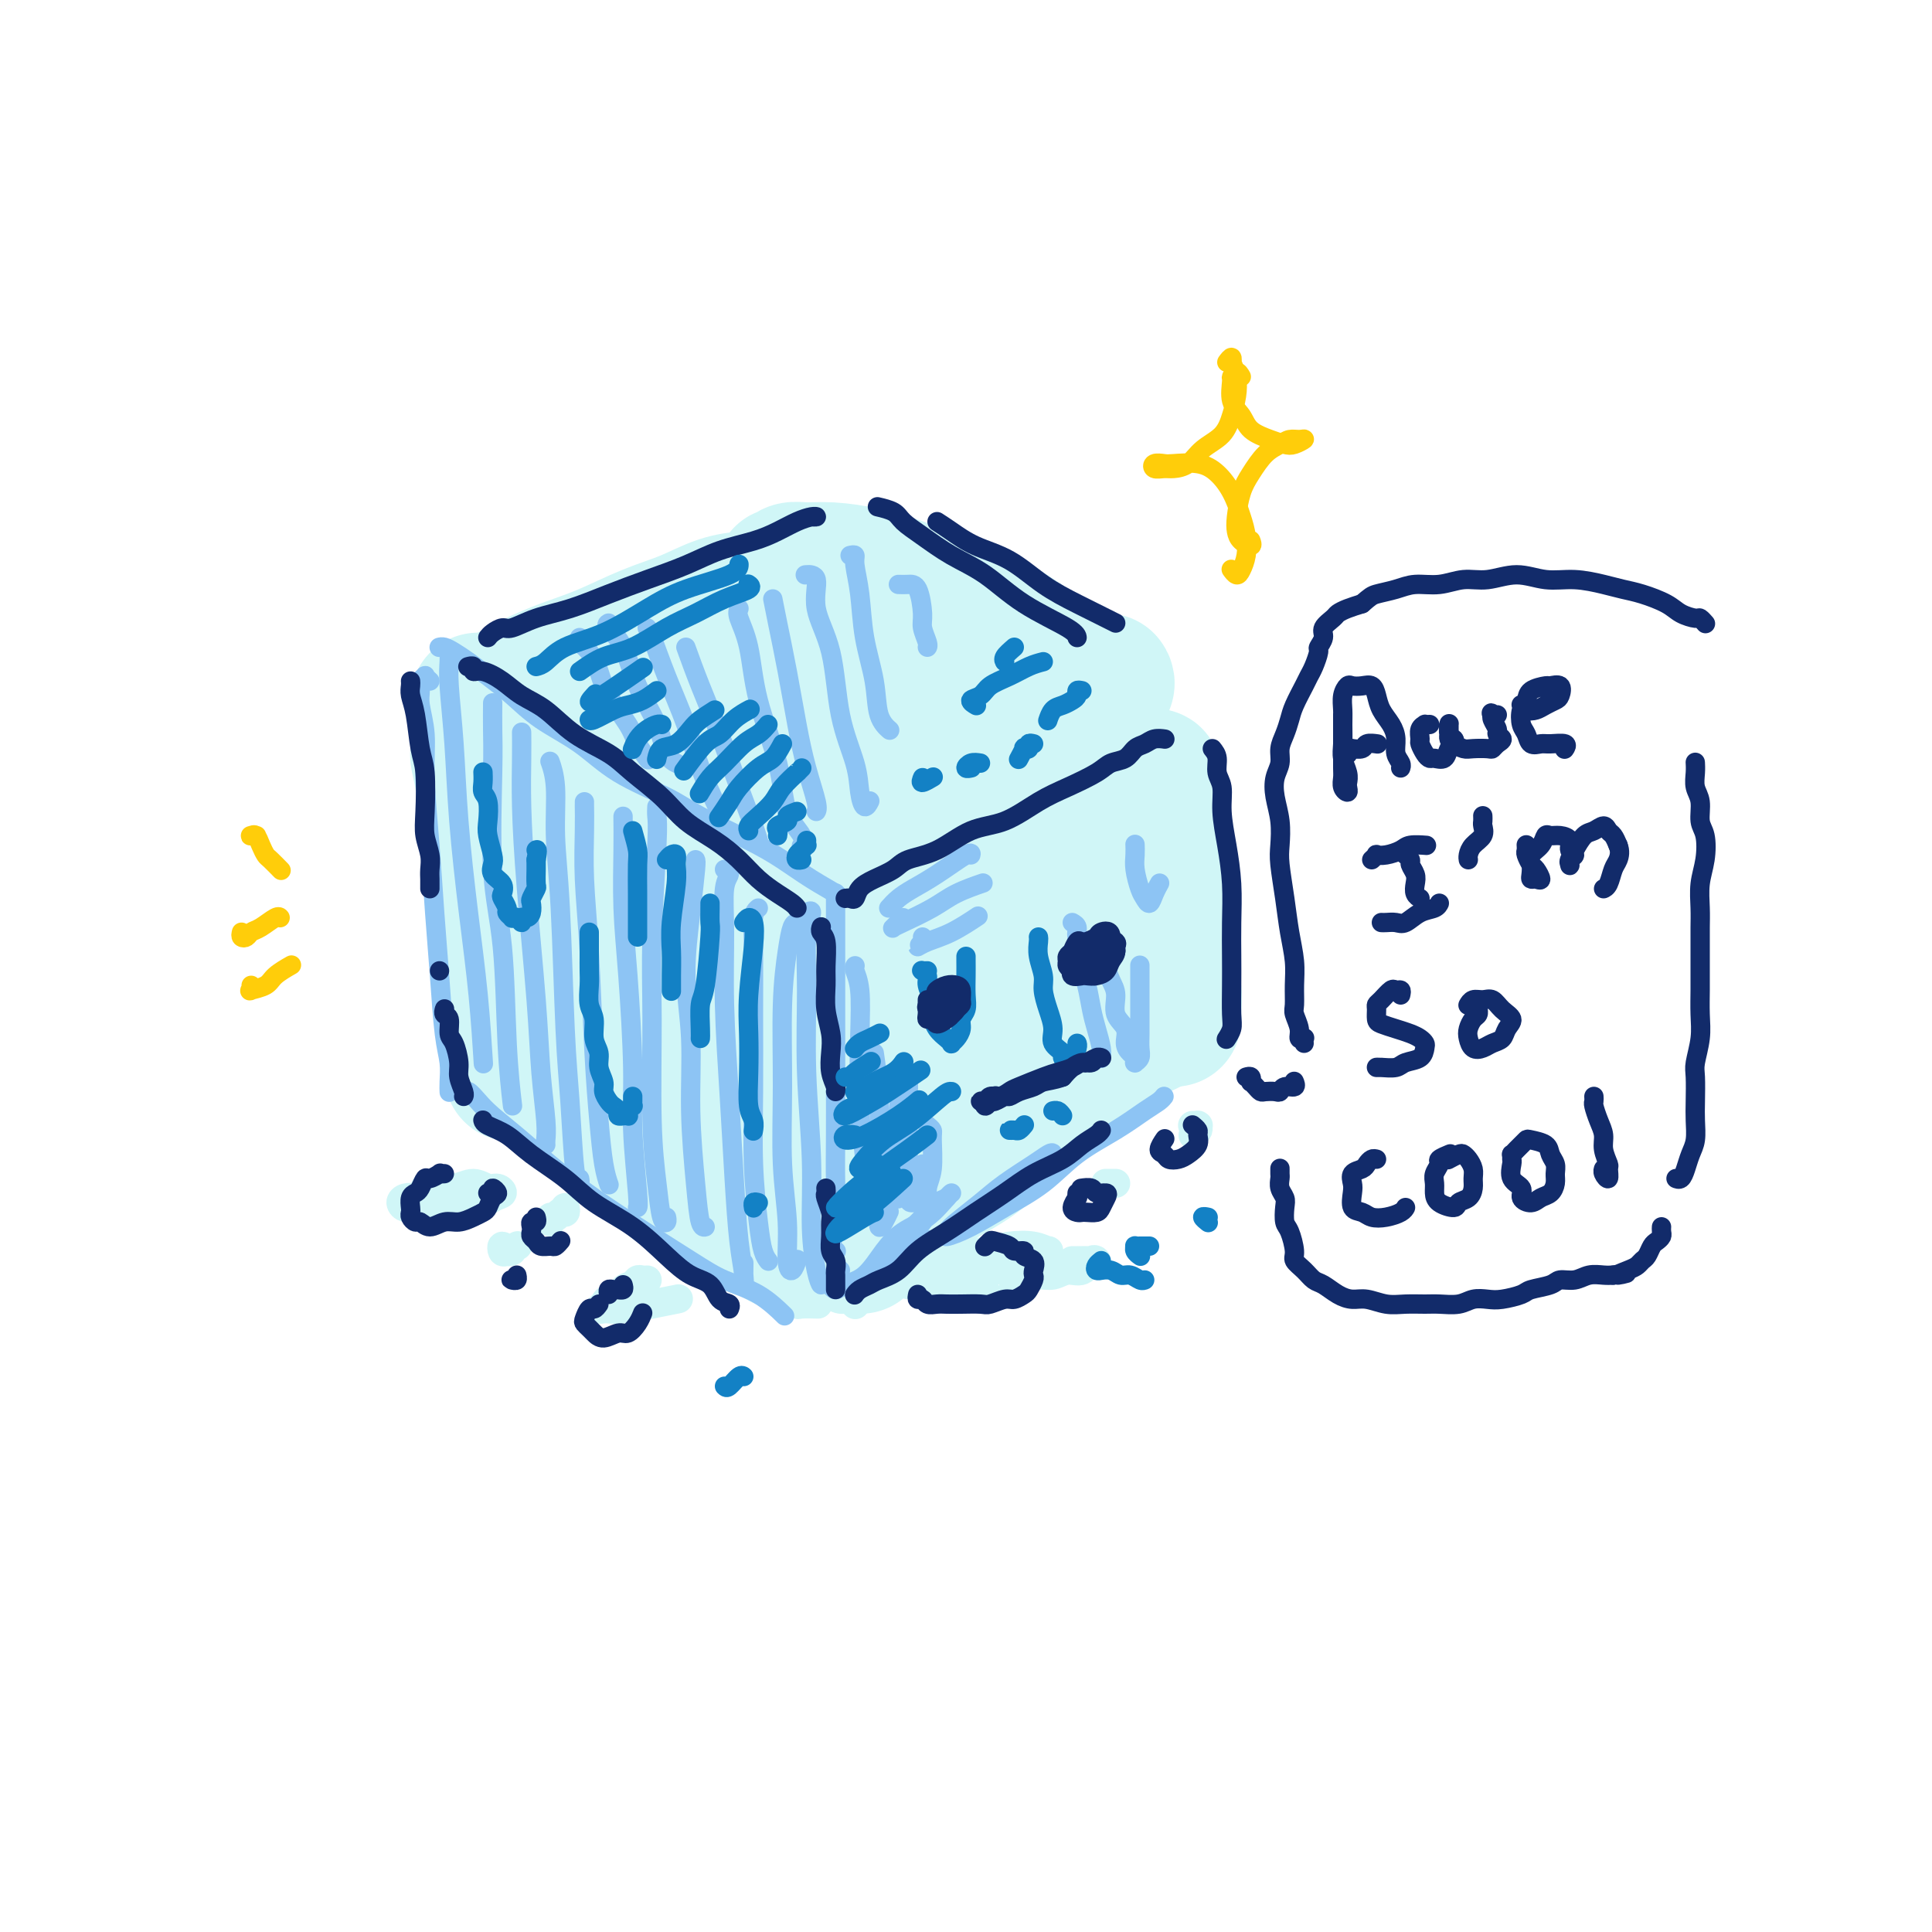 <svg viewBox='0 0 400 400' version='1.1' xmlns='http://www.w3.org/2000/svg' xmlns:xlink='http://www.w3.org/1999/xlink'><g fill='none' stroke='rgb(208,246,247)' stroke-width='28' stroke-linecap='round' stroke-linejoin='round'><path d='M99,156c-0.087,0.055 -0.173,0.110 0,1c0.173,0.890 0.606,2.615 1,5c0.394,2.385 0.749,5.429 1,9c0.251,3.571 0.397,7.669 1,12c0.603,4.331 1.664,8.895 2,13c0.336,4.105 -0.054,7.752 0,11c0.054,3.248 0.550,6.097 1,8c0.450,1.903 0.852,2.858 1,4c0.148,1.142 0.042,2.469 0,3c-0.042,0.531 -0.021,0.265 0,0'/><path d='M102,148c0.616,1.041 1.232,2.082 2,3c0.768,0.918 1.687,1.714 3,3c1.313,1.286 3.021,3.063 5,5c1.979,1.937 4.230,4.033 7,7c2.770,2.967 6.060,6.806 9,10c2.940,3.194 5.530,5.743 8,8c2.470,2.257 4.819,4.223 7,6c2.181,1.777 4.195,3.365 5,4c0.805,0.635 0.403,0.318 0,0'/><path d='M105,215c0.350,0.669 0.699,1.338 1,2c0.301,0.662 0.553,1.318 2,3c1.447,1.682 4.087,4.391 6,6c1.913,1.609 3.097,2.117 6,4c2.903,1.883 7.524,5.142 11,8c3.476,2.858 5.807,5.316 8,7c2.193,1.684 4.248,2.596 6,4c1.752,1.404 3.203,3.301 4,4c0.797,0.699 0.942,0.200 1,0c0.058,-0.200 0.029,-0.100 0,0'/><path d='M116,181c0.416,0.861 0.833,1.722 1,2c0.167,0.278 0.086,-0.027 1,2c0.914,2.027 2.823,6.386 5,12c2.177,5.614 4.622,12.482 7,18c2.378,5.518 4.689,9.685 7,14c2.311,4.315 4.622,8.777 6,12c1.378,3.223 1.822,5.207 2,6c0.178,0.793 0.089,0.397 0,0'/><path d='M144,191c0.208,-0.330 0.415,-0.660 1,0c0.585,0.660 1.546,2.311 2,4c0.454,1.689 0.401,3.417 1,7c0.599,3.583 1.849,9.020 3,14c1.151,4.980 2.204,9.503 3,14c0.796,4.497 1.337,8.968 2,12c0.663,3.032 1.448,4.624 2,6c0.552,1.376 0.872,2.536 1,3c0.128,0.464 0.064,0.232 0,0'/><path d='M162,202c-0.134,0.068 -0.268,0.136 0,0c0.268,-0.136 0.940,-0.475 2,-1c1.060,-0.525 2.510,-1.234 4,-2c1.490,-0.766 3.021,-1.589 5,-3c1.979,-1.411 4.407,-3.410 7,-5c2.593,-1.590 5.350,-2.771 8,-4c2.650,-1.229 5.193,-2.506 8,-4c2.807,-1.494 5.879,-3.205 9,-5c3.121,-1.795 6.292,-3.675 9,-5c2.708,-1.325 4.954,-2.096 7,-3c2.046,-0.904 3.894,-1.941 6,-3c2.106,-1.059 4.472,-2.139 6,-3c1.528,-0.861 2.219,-1.501 3,-2c0.781,-0.499 1.652,-0.857 2,-1c0.348,-0.143 0.174,-0.072 0,0'/><path d='M238,161c0.417,-0.025 0.833,-0.050 1,0c0.167,0.050 0.083,0.176 0,0c-0.083,-0.176 -0.167,-0.653 0,0c0.167,0.653 0.585,2.436 1,4c0.415,1.564 0.828,2.908 1,5c0.172,2.092 0.102,4.932 0,8c-0.102,3.068 -0.238,6.363 0,9c0.238,2.637 0.848,4.614 1,7c0.152,2.386 -0.156,5.179 0,7c0.156,1.821 0.774,2.670 1,4c0.226,1.330 0.061,3.140 0,4c-0.061,0.860 -0.016,0.770 0,1c0.016,0.230 0.005,0.780 0,1c-0.005,0.220 -0.002,0.110 0,0'/><path d='M240,211c-0.092,0.265 -0.185,0.530 -1,1c-0.815,0.470 -2.354,1.144 -4,2c-1.646,0.856 -3.399,1.894 -5,3c-1.601,1.106 -3.049,2.279 -5,4c-1.951,1.721 -4.404,3.991 -7,6c-2.596,2.009 -5.334,3.758 -8,6c-2.666,2.242 -5.260,4.979 -8,7c-2.740,2.021 -5.624,3.328 -8,5c-2.376,1.672 -4.242,3.710 -6,5c-1.758,1.290 -3.406,1.830 -5,3c-1.594,1.170 -3.134,2.968 -4,4c-0.866,1.032 -1.057,1.297 -1,1c0.057,-0.297 0.361,-1.157 1,-2c0.639,-0.843 1.611,-1.669 2,-2c0.389,-0.331 0.194,-0.165 0,0'/><path d='M216,214c2.758,-2.963 5.515,-5.925 7,-8c1.485,-2.075 1.697,-3.262 2,-4c0.303,-0.738 0.696,-1.029 0,-1c-0.696,0.029 -2.479,0.376 -4,1c-1.521,0.624 -2.778,1.523 -5,3c-2.222,1.477 -5.409,3.530 -9,6c-3.591,2.470 -7.584,5.356 -11,8c-3.416,2.644 -6.253,5.045 -10,8c-3.747,2.955 -8.403,6.464 -11,9c-2.597,2.536 -3.137,4.100 -4,5c-0.863,0.900 -2.051,1.138 -2,1c0.051,-0.138 1.342,-0.651 3,-2c1.658,-1.349 3.683,-3.534 6,-6c2.317,-2.466 4.925,-5.214 8,-8c3.075,-2.786 6.616,-5.609 10,-9c3.384,-3.391 6.611,-7.349 9,-10c2.389,-2.651 3.941,-3.995 5,-6c1.059,-2.005 1.627,-4.671 2,-6c0.373,-1.329 0.552,-1.322 0,-1c-0.552,0.322 -1.836,0.959 -4,2c-2.164,1.041 -5.209,2.485 -8,4c-2.791,1.515 -5.327,3.101 -8,5c-2.673,1.899 -5.482,4.112 -8,6c-2.518,1.888 -4.744,3.451 -7,5c-2.256,1.549 -4.541,3.084 -6,4c-1.459,0.916 -2.092,1.215 -2,1c0.092,-0.215 0.909,-0.942 2,-2c1.091,-1.058 2.454,-2.445 3,-3c0.546,-0.555 0.273,-0.277 0,0'/><path d='M99,145c-0.029,-0.011 -0.058,-0.023 0,0c0.058,0.023 0.203,0.079 1,0c0.797,-0.079 2.248,-0.293 4,-1c1.752,-0.707 3.807,-1.907 6,-3c2.193,-1.093 4.525,-2.079 7,-3c2.475,-0.921 5.095,-1.778 8,-3c2.905,-1.222 6.096,-2.811 9,-4c2.904,-1.189 5.521,-1.978 8,-3c2.479,-1.022 4.821,-2.275 7,-3c2.179,-0.725 4.194,-0.921 5,-1c0.806,-0.079 0.403,-0.039 0,0'/><path d='M163,119c-0.522,-0.031 -1.045,-0.061 -1,0c0.045,0.061 0.656,0.215 1,0c0.344,-0.215 0.420,-0.799 1,-1c0.580,-0.201 1.663,-0.021 3,0c1.337,0.021 2.926,-0.118 5,0c2.074,0.118 4.631,0.494 7,1c2.369,0.506 4.548,1.141 7,2c2.452,0.859 5.176,1.940 8,3c2.824,1.060 5.747,2.099 8,3c2.253,0.901 3.837,1.666 6,3c2.163,1.334 4.904,3.238 6,4c1.096,0.762 0.548,0.381 0,0'/><path d='M229,141c0.170,0.234 0.340,0.467 0,1c-0.340,0.533 -1.191,1.365 -2,2c-0.809,0.635 -1.577,1.074 -3,2c-1.423,0.926 -3.502,2.339 -6,4c-2.498,1.661 -5.416,3.568 -9,6c-3.584,2.432 -7.833,5.387 -12,8c-4.167,2.613 -8.252,4.882 -12,7c-3.748,2.118 -7.160,4.084 -10,6c-2.840,1.916 -5.108,3.783 -7,5c-1.892,1.217 -3.407,1.785 -4,2c-0.593,0.215 -0.264,0.076 1,-1c1.264,-1.076 3.464,-3.090 6,-5c2.536,-1.910 5.407,-3.716 8,-6c2.593,-2.284 4.906,-5.047 8,-8c3.094,-2.953 6.967,-6.097 10,-9c3.033,-2.903 5.227,-5.567 7,-8c1.773,-2.433 3.126,-4.636 4,-6c0.874,-1.364 1.268,-1.891 0,-2c-1.268,-0.109 -4.197,0.199 -7,1c-2.803,0.801 -5.478,2.095 -9,4c-3.522,1.905 -7.890,4.422 -13,7c-5.110,2.578 -10.960,5.219 -16,8c-5.040,2.781 -9.268,5.702 -13,8c-3.732,2.298 -6.967,3.972 -9,5c-2.033,1.028 -2.864,1.409 -3,1c-0.136,-0.409 0.422,-1.609 2,-3c1.578,-1.391 4.174,-2.975 7,-5c2.826,-2.025 5.881,-4.491 9,-7c3.119,-2.509 6.301,-5.060 10,-8c3.699,-2.940 7.914,-6.269 11,-9c3.086,-2.731 5.043,-4.866 7,-7'/><path d='M184,134c7.654,-7.317 3.790,-6.108 2,-6c-1.790,0.108 -1.504,-0.885 -3,-1c-1.496,-0.115 -4.772,0.647 -8,2c-3.228,1.353 -6.407,3.296 -10,5c-3.593,1.704 -7.598,3.169 -12,5c-4.402,1.831 -9.201,4.029 -13,6c-3.799,1.971 -6.600,3.714 -10,5c-3.400,1.286 -7.400,2.116 -10,3c-2.600,0.884 -3.802,1.823 -4,2c-0.198,0.177 0.607,-0.406 2,-1c1.393,-0.594 3.375,-1.198 7,-3c3.625,-1.802 8.893,-4.800 11,-6c2.107,-1.200 1.054,-0.600 0,0'/><path d='M137,157c0.477,-0.020 0.955,-0.039 1,0c0.045,0.039 -0.342,0.138 0,0c0.342,-0.138 1.413,-0.512 3,-1c1.587,-0.488 3.691,-1.090 6,-2c2.309,-0.910 4.823,-2.128 8,-3c3.177,-0.872 7.016,-1.398 10,-2c2.984,-0.602 5.113,-1.281 8,-2c2.887,-0.719 6.533,-1.477 9,-2c2.467,-0.523 3.754,-0.812 5,-1c1.246,-0.188 2.449,-0.276 3,0c0.551,0.276 0.450,0.915 -1,2c-1.450,1.085 -4.247,2.617 -7,4c-2.753,1.383 -5.461,2.619 -9,5c-3.539,2.381 -7.909,5.907 -12,9c-4.091,3.093 -7.904,5.754 -11,8c-3.096,2.246 -5.474,4.079 -7,6c-1.526,1.921 -2.200,3.932 -2,5c0.200,1.068 1.273,1.194 3,1c1.727,-0.194 4.109,-0.707 7,-2c2.891,-1.293 6.291,-3.366 10,-5c3.709,-1.634 7.727,-2.829 12,-5c4.273,-2.171 8.802,-5.317 13,-8c4.198,-2.683 8.065,-4.903 12,-7c3.935,-2.097 7.938,-4.072 11,-6c3.062,-1.928 5.182,-3.809 7,-5c1.818,-1.191 3.334,-1.693 4,-2c0.666,-0.307 0.480,-0.417 0,0c-0.480,0.417 -1.256,1.363 -2,2c-0.744,0.637 -1.457,0.964 -2,2c-0.543,1.036 -0.915,2.779 -1,4c-0.085,1.221 0.119,1.920 1,3c0.881,1.080 2.441,2.540 4,4'/><path d='M220,159c1.465,1.459 2.627,1.606 4,2c1.373,0.394 2.956,1.033 4,1c1.044,-0.033 1.550,-0.740 2,-1c0.450,-0.260 0.843,-0.074 1,0c0.157,0.074 0.079,0.037 0,0'/><path d='M220,166c0.366,0.232 0.732,0.463 1,1c0.268,0.537 0.439,1.379 1,2c0.561,0.621 1.513,1.020 2,2c0.487,0.980 0.509,2.542 1,4c0.491,1.458 1.452,2.813 2,4c0.548,1.187 0.684,2.206 1,3c0.316,0.794 0.811,1.365 1,2c0.189,0.635 0.072,1.335 0,2c-0.072,0.665 -0.100,1.294 0,2c0.100,0.706 0.328,1.490 0,2c-0.328,0.510 -1.211,0.745 -2,1c-0.789,0.255 -1.482,0.531 -2,1c-0.518,0.469 -0.860,1.131 -2,2c-1.140,0.869 -3.076,1.946 -5,3c-1.924,1.054 -3.835,2.087 -6,4c-2.165,1.913 -4.583,4.707 -6,6c-1.417,1.293 -1.833,1.084 -2,1c-0.167,-0.084 -0.083,-0.042 0,0'/><path d='M169,244c-0.981,0.862 -1.963,1.724 -3,3c-1.037,1.276 -2.131,2.967 -3,4c-0.869,1.033 -1.513,1.407 -2,2c-0.487,0.593 -0.816,1.406 -1,2c-0.184,0.594 -0.224,0.970 0,1c0.224,0.030 0.712,-0.287 1,0c0.288,0.287 0.375,1.178 1,1c0.625,-0.178 1.789,-1.424 3,-2c1.211,-0.576 2.468,-0.480 4,-1c1.532,-0.520 3.338,-1.655 5,-2c1.662,-0.345 3.178,0.099 4,0c0.822,-0.099 0.949,-0.743 1,-1c0.051,-0.257 0.025,-0.129 0,0'/></g>
<g fill='none' stroke='rgb(208,246,247)' stroke-width='6' stroke-linecap='round' stroke-linejoin='round'><path d='M188,264c-0.428,0.022 -0.855,0.043 -1,0c-0.145,-0.043 -0.007,-0.151 0,0c0.007,0.151 -0.118,0.561 0,1c0.118,0.439 0.480,0.906 1,1c0.520,0.094 1.198,-0.185 2,0c0.802,0.185 1.729,0.834 3,1c1.271,0.166 2.887,-0.151 4,0c1.113,0.151 1.723,0.772 3,1c1.277,0.228 3.222,0.065 4,0c0.778,-0.065 0.389,-0.033 0,0'/><path d='M210,266c-0.155,0.080 -0.310,0.161 0,0c0.310,-0.161 1.084,-0.563 2,-1c0.916,-0.437 1.975,-0.909 3,-1c1.025,-0.091 2.016,0.200 3,0c0.984,-0.200 1.961,-0.891 3,-1c1.039,-0.109 2.138,0.363 3,0c0.862,-0.363 1.485,-1.561 2,-2c0.515,-0.439 0.923,-0.118 1,0c0.077,0.118 -0.175,0.032 -1,0c-0.825,-0.032 -2.222,-0.008 -3,0c-0.778,0.008 -0.937,0.002 -1,0c-0.063,-0.002 -0.032,-0.001 0,0'/><path d='M203,263c-0.669,-0.227 -1.338,-0.453 -3,0c-1.662,0.453 -4.316,1.586 -6,2c-1.684,0.414 -2.400,0.109 -3,0c-0.600,-0.109 -1.086,-0.022 -1,0c0.086,0.022 0.745,-0.020 2,0c1.255,0.020 3.106,0.103 5,0c1.894,-0.103 3.830,-0.391 6,-1c2.170,-0.609 4.574,-1.540 6,-2c1.426,-0.460 1.873,-0.450 3,-1c1.127,-0.550 2.933,-1.661 4,-2c1.067,-0.339 1.396,0.095 1,0c-0.396,-0.095 -1.517,-0.720 -3,-1c-1.483,-0.280 -3.329,-0.215 -5,0c-1.671,0.215 -3.166,0.580 -5,1c-1.834,0.420 -4.007,0.896 -6,1c-1.993,0.104 -3.806,-0.164 -5,0c-1.194,0.164 -1.770,0.761 -2,1c-0.230,0.239 -0.115,0.119 0,0'/><path d='M229,245c-0.083,0.000 -0.167,0.000 0,0c0.167,0.000 0.583,0.000 1,0c0.417,0.000 0.833,0.000 1,0c0.167,0.000 0.083,0.000 0,0'/><path d='M247,235c0.420,-0.309 0.841,-0.619 1,-1c0.159,-0.381 0.057,-0.834 0,-1c-0.057,-0.166 -0.068,-0.044 0,0c0.068,0.044 0.214,0.012 0,0c-0.214,-0.012 -0.788,-0.003 -1,0c-0.212,0.003 -0.060,0.001 0,0c0.060,-0.001 0.030,-0.000 0,0'/><path d='M158,265c-0.732,-0.000 -1.465,-0.001 -2,0c-0.535,0.001 -0.873,0.003 -1,0c-0.127,-0.003 -0.042,-0.012 0,0c0.042,0.012 0.042,0.044 0,0c-0.042,-0.044 -0.125,-0.166 1,0c1.125,0.166 3.457,0.618 5,1c1.543,0.382 2.298,0.695 4,1c1.702,0.305 4.351,0.604 6,1c1.649,0.396 2.298,0.890 3,1c0.702,0.110 1.458,-0.163 2,0c0.542,0.163 0.869,0.761 1,1c0.131,0.239 0.065,0.120 0,0'/><path d='M169,270c0.312,0.009 0.624,0.017 0,0c-0.624,-0.017 -2.183,-0.060 -3,0c-0.817,0.060 -0.891,0.223 -1,0c-0.109,-0.223 -0.253,-0.830 0,-1c0.253,-0.170 0.903,0.099 2,0c1.097,-0.099 2.642,-0.565 4,-1c1.358,-0.435 2.531,-0.839 3,-1c0.469,-0.161 0.235,-0.081 0,0'/><path d='M93,247c-0.388,0.030 -0.776,0.060 -1,0c-0.224,-0.060 -0.285,-0.210 -1,0c-0.715,0.210 -2.084,0.778 -3,1c-0.916,0.222 -1.379,0.097 -2,0c-0.621,-0.097 -1.402,-0.165 -2,0c-0.598,0.165 -1.015,0.562 -1,1c0.015,0.438 0.460,0.918 1,1c0.540,0.082 1.173,-0.234 2,0c0.827,0.234 1.848,1.016 3,1c1.152,-0.016 2.436,-0.832 4,-1c1.564,-0.168 3.409,0.310 5,0c1.591,-0.310 2.929,-1.408 4,-2c1.071,-0.592 1.874,-0.677 2,-1c0.126,-0.323 -0.425,-0.885 -1,-1c-0.575,-0.115 -1.173,0.217 -2,0c-0.827,-0.217 -1.882,-0.983 -3,-1c-1.118,-0.017 -2.300,0.714 -4,1c-1.700,0.286 -3.920,0.128 -5,0c-1.080,-0.128 -1.022,-0.227 -1,0c0.022,0.227 0.006,0.779 0,1c-0.006,0.221 -0.003,0.110 0,0'/><path d='M117,250c0.091,0.455 0.182,0.910 0,1c-0.182,0.090 -0.637,-0.186 -1,0c-0.363,0.186 -0.633,0.833 -1,1c-0.367,0.167 -0.829,-0.147 -1,0c-0.171,0.147 -0.049,0.756 0,1c0.049,0.244 0.024,0.122 0,0'/><path d='M106,259c-0.313,0.141 -0.626,0.283 -1,0c-0.374,-0.283 -0.807,-0.990 -1,-1c-0.193,-0.010 -0.144,0.678 0,1c0.144,0.322 0.385,0.279 1,0c0.615,-0.279 1.604,-0.794 2,-1c0.396,-0.206 0.198,-0.103 0,0'/><path d='M134,265c-0.325,0.027 -0.649,0.053 -1,0c-0.351,-0.053 -0.728,-0.187 -1,0c-0.272,0.187 -0.440,0.694 -1,1c-0.560,0.306 -1.514,0.411 -2,1c-0.486,0.589 -0.505,1.660 -1,2c-0.495,0.340 -1.465,-0.053 -2,0c-0.535,0.053 -0.634,0.551 -1,1c-0.366,0.449 -0.998,0.850 -1,1c-0.002,0.150 0.627,0.051 1,0c0.373,-0.051 0.489,-0.052 1,0c0.511,0.052 1.415,0.158 3,0c1.585,-0.158 3.850,-0.581 6,-1c2.150,-0.419 4.186,-0.834 5,-1c0.814,-0.166 0.407,-0.083 0,0'/></g>
<g fill='none' stroke='rgb(141,196,244)' stroke-width='4' stroke-linecap='round' stroke-linejoin='round'><path d='M89,141c-0.454,-0.405 -0.907,-0.809 -1,-1c-0.093,-0.191 0.175,-0.168 0,0c-0.175,0.168 -0.794,0.481 -1,1c-0.206,0.519 0.000,1.245 0,2c-0.000,0.755 -0.207,1.540 0,3c0.207,1.460 0.829,3.595 1,6c0.171,2.405 -0.109,5.080 0,9c0.109,3.920 0.607,9.086 1,14c0.393,4.914 0.680,9.575 1,14c0.320,4.425 0.674,8.615 1,13c0.326,4.385 0.623,8.965 1,12c0.377,3.035 0.833,4.525 1,6c0.167,1.475 0.045,2.936 0,4c-0.045,1.064 -0.013,1.733 0,2c0.013,0.267 0.006,0.134 0,0'/><path d='M91,134c-0.070,0.019 -0.141,0.038 0,0c0.141,-0.038 0.493,-0.132 1,0c0.507,0.132 1.167,0.492 2,1c0.833,0.508 1.837,1.166 3,2c1.163,0.834 2.483,1.846 4,3c1.517,1.154 3.231,2.451 5,4c1.769,1.549 3.595,3.350 6,5c2.405,1.650 5.391,3.148 8,5c2.609,1.852 4.843,4.060 8,6c3.157,1.940 7.238,3.614 10,5c2.762,1.386 4.204,2.483 7,4c2.796,1.517 6.945,3.454 10,5c3.055,1.546 5.015,2.702 7,4c1.985,1.298 3.996,2.740 6,4c2.004,1.260 4.001,2.339 5,3c0.999,0.661 1.000,0.903 1,1c0.000,0.097 0.000,0.048 0,0'/><path d='M173,185c0.000,-0.105 0.000,-0.211 0,0c-0.000,0.211 -0.000,0.738 0,2c0.000,1.262 0.000,3.258 0,5c-0.000,1.742 -0.000,3.231 0,6c0.000,2.769 0.001,6.817 0,11c-0.001,4.183 -0.005,8.500 0,13c0.005,4.500 0.019,9.181 0,13c-0.019,3.819 -0.071,6.775 0,10c0.071,3.225 0.267,6.720 0,9c-0.267,2.280 -0.995,3.345 -1,4c-0.005,0.655 0.713,0.902 1,1c0.287,0.098 0.144,0.049 0,0'/><path d='M95,225c0.356,0.467 0.711,0.934 1,1c0.289,0.066 0.510,-0.270 1,0c0.490,0.270 1.247,1.144 2,2c0.753,0.856 1.500,1.692 3,3c1.500,1.308 3.751,3.088 6,5c2.249,1.912 4.497,3.958 7,6c2.503,2.042 5.263,4.082 8,6c2.737,1.918 5.452,3.716 9,6c3.548,2.284 7.929,5.054 11,7c3.071,1.946 4.834,3.068 7,4c2.166,0.932 4.737,1.674 7,3c2.263,1.326 4.218,3.236 5,4c0.782,0.764 0.391,0.382 0,0'/><path d='M93,135c-0.007,-0.146 -0.014,-0.293 0,0c0.014,0.293 0.048,1.025 0,2c-0.048,0.975 -0.178,2.192 0,5c0.178,2.808 0.664,7.206 1,12c0.336,4.794 0.521,9.983 1,16c0.479,6.017 1.252,12.860 2,19c0.748,6.140 1.471,11.576 2,17c0.529,5.424 0.866,10.835 1,13c0.134,2.165 0.067,1.082 0,0'/><path d='M102,146c0.004,-0.431 0.008,-0.861 0,0c-0.008,0.861 -0.027,3.015 0,5c0.027,1.985 0.102,3.801 0,9c-0.102,5.199 -0.381,13.780 0,20c0.381,6.220 1.422,10.080 2,16c0.578,5.920 0.694,13.902 1,20c0.306,6.098 0.802,10.314 1,12c0.198,1.686 0.099,0.843 0,0'/><path d='M108,152c-0.004,-0.358 -0.008,-0.717 0,0c0.008,0.717 0.029,2.508 0,5c-0.029,2.492 -0.109,5.685 0,10c0.109,4.315 0.407,9.751 1,17c0.593,7.249 1.479,16.310 2,23c0.521,6.690 0.675,11.008 1,15c0.325,3.992 0.819,7.658 1,10c0.181,2.342 0.049,3.361 0,4c-0.049,0.639 -0.014,0.897 0,1c0.014,0.103 0.007,0.052 0,0'/><path d='M114,158c-0.120,-0.337 -0.239,-0.674 0,0c0.239,0.674 0.838,2.359 1,5c0.162,2.641 -0.111,6.238 0,10c0.111,3.762 0.608,7.688 1,15c0.392,7.312 0.679,18.008 1,25c0.321,6.992 0.674,10.280 1,15c0.326,4.720 0.623,10.874 1,14c0.377,3.126 0.832,3.226 1,3c0.168,-0.226 0.048,-0.779 0,-1c-0.048,-0.221 -0.024,-0.111 0,0'/><path d='M121,166c-0.006,0.077 -0.013,0.153 0,1c0.013,0.847 0.045,2.463 0,5c-0.045,2.537 -0.167,5.995 0,10c0.167,4.005 0.623,8.559 1,15c0.377,6.441 0.676,14.770 1,21c0.324,6.230 0.675,10.361 1,14c0.325,3.639 0.626,6.788 1,9c0.374,2.212 0.821,3.489 1,4c0.179,0.511 0.089,0.255 0,0'/><path d='M129,170c0.002,-0.430 0.003,-0.861 0,-1c-0.003,-0.139 -0.011,0.013 0,1c0.011,0.987 0.040,2.808 0,6c-0.040,3.192 -0.151,7.755 0,12c0.151,4.245 0.562,8.171 1,14c0.438,5.829 0.902,13.562 1,19c0.098,5.438 -0.170,8.581 0,13c0.170,4.419 0.776,10.113 1,13c0.224,2.887 0.064,2.968 0,3c-0.064,0.032 -0.032,0.016 0,0'/><path d='M136,167c-0.031,0.643 -0.062,1.287 0,2c0.062,0.713 0.216,1.497 0,6c-0.216,4.503 -0.801,12.727 -1,19c-0.199,6.273 -0.011,10.596 0,17c0.011,6.404 -0.155,14.889 0,21c0.155,6.111 0.630,9.847 1,13c0.370,3.153 0.635,5.721 1,7c0.365,1.279 0.829,1.267 1,1c0.171,-0.267 0.049,-0.791 0,-1c-0.049,-0.209 -0.024,-0.105 0,0'/><path d='M144,178c0.074,0.140 0.149,0.280 0,2c-0.149,1.720 -0.520,5.020 -1,9c-0.480,3.980 -1.068,8.639 -1,13c0.068,4.361 0.792,8.422 1,13c0.208,4.578 -0.102,9.671 0,15c0.102,5.329 0.615,10.892 1,15c0.385,4.108 0.642,6.760 1,8c0.358,1.240 0.817,1.069 1,1c0.183,-0.069 0.092,-0.034 0,0'/><path d='M150,180c0.538,0.267 1.075,0.535 1,1c-0.075,0.465 -0.763,1.129 -1,3c-0.237,1.871 -0.022,4.950 0,9c0.022,4.050 -0.148,9.073 0,15c0.148,5.927 0.614,12.759 1,19c0.386,6.241 0.692,11.892 1,17c0.308,5.108 0.618,9.673 1,13c0.382,3.327 0.834,5.418 1,7c0.166,1.582 0.045,2.657 0,2c-0.045,-0.657 -0.013,-3.045 0,-4c0.013,-0.955 0.006,-0.478 0,0'/><path d='M157,188c-0.423,0.343 -0.846,0.687 -1,2c-0.154,1.313 -0.038,3.596 0,7c0.038,3.404 -0.001,7.930 0,13c0.001,5.070 0.042,10.683 0,16c-0.042,5.317 -0.169,10.339 0,15c0.169,4.661 0.633,8.961 1,12c0.367,3.039 0.637,4.818 1,6c0.363,1.182 0.818,1.766 1,2c0.182,0.234 0.091,0.117 0,0'/><path d='M165,191c-0.340,0.081 -0.681,0.162 -1,1c-0.319,0.838 -0.617,2.433 -1,5c-0.383,2.567 -0.849,6.105 -1,11c-0.151,4.895 0.015,11.146 0,17c-0.015,5.854 -0.211,11.313 0,16c0.211,4.687 0.827,8.604 1,12c0.173,3.396 -0.098,6.271 0,8c0.098,1.729 0.565,2.312 1,2c0.435,-0.312 0.839,-1.518 1,-2c0.161,-0.482 0.081,-0.241 0,0'/><path d='M167,189c0.538,-0.338 1.076,-0.677 1,0c-0.076,0.677 -0.767,2.369 -1,5c-0.233,2.631 -0.007,6.203 0,11c0.007,4.797 -0.205,10.821 0,17c0.205,6.179 0.825,12.514 1,18c0.175,5.486 -0.097,10.125 0,14c0.097,3.875 0.562,6.987 1,9c0.438,2.013 0.849,2.927 1,3c0.151,0.073 0.043,-0.693 0,-1c-0.043,-0.307 -0.022,-0.153 0,0'/><path d='M177,200c0.030,-0.045 0.059,-0.090 0,0c-0.059,0.090 -0.208,0.317 0,1c0.208,0.683 0.773,1.824 1,4c0.227,2.176 0.117,5.387 0,10c-0.117,4.613 -0.242,10.627 0,15c0.242,4.373 0.849,7.105 1,10c0.151,2.895 -0.156,5.952 0,8c0.156,2.048 0.774,3.085 1,3c0.226,-0.085 0.061,-1.292 0,-2c-0.061,-0.708 -0.017,-0.917 0,-1c0.017,-0.083 0.009,-0.042 0,0'/><path d='M181,218c0.422,2.911 0.844,5.821 1,9c0.156,3.179 0.044,6.626 0,10c-0.044,3.374 -0.022,6.676 0,9c0.022,2.324 0.045,3.670 0,5c-0.045,1.330 -0.156,2.645 0,3c0.156,0.355 0.581,-0.251 1,-1c0.419,-0.749 0.834,-1.643 1,-2c0.166,-0.357 0.083,-0.179 0,0'/><path d='M187,220c0.113,1.203 0.227,2.407 0,4c-0.227,1.593 -0.794,3.576 -1,6c-0.206,2.424 -0.051,5.289 0,8c0.051,2.711 -0.000,5.268 0,7c0.000,1.732 0.053,2.638 0,3c-0.053,0.362 -0.210,0.179 0,0c0.210,-0.179 0.787,-0.356 1,-2c0.213,-1.644 0.061,-4.755 0,-6c-0.061,-1.245 -0.030,-0.622 0,0'/><path d='M187,226c0.422,-1.810 0.844,-3.620 1,-3c0.156,0.620 0.045,3.668 0,6c-0.045,2.332 -0.023,3.946 0,6c0.023,2.054 0.048,4.548 0,7c-0.048,2.452 -0.171,4.864 0,6c0.171,1.136 0.634,0.998 1,1c0.366,0.002 0.634,0.145 1,-1c0.366,-1.145 0.829,-3.577 1,-5c0.171,-1.423 0.049,-1.835 0,-2c-0.049,-0.165 -0.024,-0.082 0,0'/><path d='M192,233c0.431,0.353 0.862,0.706 1,1c0.138,0.294 -0.018,0.530 0,2c0.018,1.470 0.211,4.173 0,6c-0.211,1.827 -0.827,2.777 -1,4c-0.173,1.223 0.097,2.720 0,4c-0.097,1.280 -0.562,2.343 -1,3c-0.438,0.657 -0.849,0.908 -1,1c-0.151,0.092 -0.043,0.026 0,0c0.043,-0.026 0.022,-0.013 0,0'/><path d='M174,263c-0.288,0.769 -0.577,1.537 -1,2c-0.423,0.463 -0.981,0.620 -1,1c-0.019,0.380 0.500,0.982 1,1c0.500,0.018 0.983,-0.549 2,-1c1.017,-0.451 2.570,-0.786 4,-2c1.430,-1.214 2.737,-3.306 4,-5c1.263,-1.694 2.482,-2.990 4,-4c1.518,-1.010 3.335,-1.735 5,-3c1.665,-1.265 3.179,-3.071 4,-4c0.821,-0.929 0.949,-0.980 1,-1c0.051,-0.020 0.026,-0.010 0,0'/><path d='M196,248c-0.713,0.293 -1.427,0.586 -2,1c-0.573,0.414 -1.006,0.948 -2,2c-0.994,1.052 -2.550,2.620 -4,4c-1.450,1.380 -2.795,2.572 -4,4c-1.205,1.428 -2.270,3.093 -3,4c-0.730,0.907 -1.127,1.055 -1,1c0.127,-0.055 0.776,-0.314 2,-1c1.224,-0.686 3.022,-1.800 5,-3c1.978,-1.200 4.137,-2.486 5,-3c0.863,-0.514 0.432,-0.257 0,0'/><path d='M209,247c0.344,-0.058 0.689,-0.116 2,-1c1.311,-0.884 3.590,-2.593 5,-4c1.410,-1.407 1.951,-2.513 2,-3c0.049,-0.487 -0.392,-0.355 -1,0c-0.608,0.355 -1.381,0.935 -3,2c-1.619,1.065 -4.084,2.616 -6,4c-1.916,1.384 -3.285,2.601 -5,4c-1.715,1.399 -3.778,2.980 -5,4c-1.222,1.020 -1.602,1.479 -2,2c-0.398,0.521 -0.812,1.106 0,1c0.812,-0.106 2.852,-0.901 5,-2c2.148,-1.099 4.406,-2.500 7,-4c2.594,-1.500 5.525,-3.098 8,-5c2.475,-1.902 4.495,-4.107 7,-6c2.505,-1.893 5.494,-3.474 8,-5c2.506,-1.526 4.527,-2.997 6,-4c1.473,-1.003 2.397,-1.539 3,-2c0.603,-0.461 0.887,-0.846 1,-1c0.113,-0.154 0.057,-0.077 0,0'/><path d='M184,188c0.611,-0.677 1.221,-1.355 2,-2c0.779,-0.645 1.725,-1.259 3,-2c1.275,-0.741 2.878,-1.611 5,-3c2.122,-1.389 4.764,-3.297 6,-4c1.236,-0.703 1.068,-0.201 1,0c-0.068,0.201 -0.034,0.100 0,0'/><path d='M187,190c-0.825,0.834 -1.651,1.668 -2,2c-0.349,0.332 -0.222,0.162 0,0c0.222,-0.162 0.540,-0.317 2,-1c1.460,-0.683 4.061,-1.894 6,-3c1.939,-1.106 3.214,-2.105 5,-3c1.786,-0.895 4.082,-1.684 5,-2c0.918,-0.316 0.459,-0.158 0,0'/><path d='M191,194c0.144,0.289 0.288,0.578 0,1c-0.288,0.422 -1.008,0.978 -1,1c0.008,0.022 0.744,-0.489 2,-1c1.256,-0.511 3.030,-1.022 5,-2c1.970,-0.978 4.134,-2.422 5,-3c0.866,-0.578 0.433,-0.289 0,0'/></g>
<g fill='none' stroke='rgb(18,43,106)' stroke-width='4' stroke-linecap='round' stroke-linejoin='round'><path d='M85,141c0.024,0.267 0.049,0.535 0,1c-0.049,0.465 -0.170,1.128 0,2c0.170,0.872 0.633,1.955 1,4c0.367,2.045 0.638,5.054 1,7c0.362,1.946 0.815,2.828 1,5c0.185,2.172 0.102,5.632 0,8c-0.102,2.368 -0.224,3.642 0,5c0.224,1.358 0.792,2.798 1,4c0.208,1.202 0.056,2.165 0,3c-0.056,0.835 -0.015,1.544 0,2c0.015,0.456 0.004,0.661 0,1c-0.004,0.339 -0.001,0.811 0,1c0.001,0.189 0.001,0.094 0,0'/><path d='M91,201c0.000,0.000 0.000,0.000 0,0c0.000,0.000 0.000,-0.000 0,0c0.000,0.000 0.000,0.000 0,0c0.000,0.000 0.000,0.000 0,0'/><path d='M92,209c0.032,-0.105 0.064,-0.210 0,0c-0.064,0.210 -0.223,0.734 0,1c0.223,0.266 0.829,0.272 1,1c0.171,0.728 -0.094,2.177 0,3c0.094,0.823 0.547,1.019 1,2c0.453,0.981 0.906,2.746 1,4c0.094,1.254 -0.171,1.996 0,3c0.171,1.004 0.777,2.270 1,3c0.223,0.730 0.064,0.923 0,1c-0.064,0.077 -0.032,0.039 0,0'/><path d='M97,138c-0.123,0.033 -0.245,0.066 0,0c0.245,-0.066 0.858,-0.233 1,0c0.142,0.233 -0.186,0.864 0,1c0.186,0.136 0.886,-0.225 2,0c1.114,0.225 2.643,1.035 4,2c1.357,0.965 2.542,2.084 4,3c1.458,0.916 3.191,1.629 5,3c1.809,1.371 3.696,3.398 6,5c2.304,1.602 5.024,2.777 7,4c1.976,1.223 3.207,2.493 5,4c1.793,1.507 4.149,3.250 6,5c1.851,1.750 3.198,3.508 5,5c1.802,1.492 4.059,2.718 6,4c1.941,1.282 3.568,2.620 5,4c1.432,1.380 2.671,2.801 4,4c1.329,1.199 2.748,2.177 4,3c1.252,0.823 2.337,1.491 3,2c0.663,0.509 0.904,0.860 1,1c0.096,0.140 0.048,0.070 0,0'/><path d='M100,232c-0.020,-0.077 -0.040,-0.153 0,0c0.040,0.153 0.138,0.536 1,1c0.862,0.464 2.486,1.010 4,2c1.514,0.990 2.918,2.424 5,4c2.082,1.576 4.842,3.294 7,5c2.158,1.706 3.712,3.400 6,5c2.288,1.600 5.308,3.105 8,5c2.692,1.895 5.054,4.181 7,6c1.946,1.819 3.474,3.171 5,4c1.526,0.829 3.050,1.137 4,2c0.950,0.863 1.327,2.283 2,3c0.673,0.717 1.643,0.732 2,1c0.357,0.268 0.102,0.791 0,1c-0.102,0.209 -0.051,0.105 0,0'/><path d='M170,192c0.030,-0.087 0.061,-0.174 0,0c-0.061,0.174 -0.213,0.607 0,1c0.213,0.393 0.793,0.744 1,2c0.207,1.256 0.042,3.416 0,5c-0.042,1.584 0.040,2.591 0,4c-0.040,1.409 -0.203,3.221 0,5c0.203,1.779 0.772,3.524 1,5c0.228,1.476 0.114,2.683 0,4c-0.114,1.317 -0.227,2.745 0,4c0.227,1.255 0.793,2.336 1,3c0.207,0.664 0.056,0.909 0,1c-0.056,0.091 -0.016,0.026 0,0c0.016,-0.026 0.008,-0.013 0,0'/><path d='M171,246c0.031,0.389 0.061,0.778 0,1c-0.061,0.222 -0.214,0.276 0,1c0.214,0.724 0.793,2.119 1,3c0.207,0.881 0.041,1.248 0,2c-0.041,0.752 0.041,1.888 0,3c-0.041,1.112 -0.207,2.199 0,3c0.207,0.801 0.788,1.314 1,2c0.212,0.686 0.057,1.543 0,2c-0.057,0.457 -0.015,0.514 0,1c0.015,0.486 0.004,1.400 0,2c-0.004,0.600 -0.001,0.886 0,1c0.001,0.114 0.001,0.057 0,0'/><path d='M175,186c0.323,-0.048 0.646,-0.096 1,0c0.354,0.096 0.739,0.334 1,0c0.261,-0.334 0.399,-1.242 1,-2c0.601,-0.758 1.667,-1.366 3,-2c1.333,-0.634 2.934,-1.295 4,-2c1.066,-0.705 1.596,-1.456 3,-2c1.404,-0.544 3.682,-0.883 6,-2c2.318,-1.117 4.676,-3.013 7,-4c2.324,-0.987 4.614,-1.067 7,-2c2.386,-0.933 4.870,-2.721 7,-4c2.130,-1.279 3.908,-2.048 6,-3c2.092,-0.952 4.500,-2.086 6,-3c1.500,-0.914 2.092,-1.608 3,-2c0.908,-0.392 2.132,-0.483 3,-1c0.868,-0.517 1.382,-1.459 2,-2c0.618,-0.541 1.341,-0.681 2,-1c0.659,-0.319 1.254,-0.817 2,-1c0.746,-0.183 1.642,-0.052 2,0c0.358,0.052 0.179,0.026 0,0'/><path d='M251,155c0.455,0.568 0.909,1.135 1,2c0.091,0.865 -0.182,2.027 0,3c0.182,0.973 0.819,1.756 1,3c0.181,1.244 -0.095,2.950 0,5c0.095,2.050 0.561,4.444 1,7c0.439,2.556 0.849,5.276 1,8c0.151,2.724 0.041,5.453 0,8c-0.041,2.547 -0.015,4.910 0,7c0.015,2.090 0.018,3.905 0,6c-0.018,2.095 -0.057,4.470 0,6c0.057,1.530 0.211,2.214 0,3c-0.211,0.786 -0.788,1.673 -1,2c-0.212,0.327 -0.061,0.093 0,0c0.061,-0.093 0.030,-0.047 0,0'/><path d='M177,268c-0.062,0.089 -0.123,0.177 0,0c0.123,-0.177 0.432,-0.620 1,-1c0.568,-0.380 1.396,-0.698 2,-1c0.604,-0.302 0.985,-0.586 2,-1c1.015,-0.414 2.664,-0.956 4,-2c1.336,-1.044 2.357,-2.590 4,-4c1.643,-1.410 3.906,-2.684 6,-4c2.094,-1.316 4.020,-2.674 6,-4c1.980,-1.326 4.015,-2.621 6,-4c1.985,-1.379 3.919,-2.843 6,-4c2.081,-1.157 4.309,-2.009 6,-3c1.691,-0.991 2.845,-2.121 4,-3c1.155,-0.879 2.311,-1.506 3,-2c0.689,-0.494 0.911,-0.855 1,-1c0.089,-0.145 0.044,-0.072 0,0'/><path d='M101,132c0.228,-0.296 0.455,-0.592 1,-1c0.545,-0.408 1.406,-0.927 2,-1c0.594,-0.073 0.921,0.301 2,0c1.079,-0.301 2.909,-1.277 5,-2c2.091,-0.723 4.444,-1.195 7,-2c2.556,-0.805 5.316,-1.945 8,-3c2.684,-1.055 5.291,-2.026 8,-3c2.709,-0.974 5.519,-1.952 8,-3c2.481,-1.048 4.633,-2.165 7,-3c2.367,-0.835 4.951,-1.386 7,-2c2.049,-0.614 3.565,-1.289 5,-2c1.435,-0.711 2.791,-1.459 4,-2c1.209,-0.541 2.273,-0.877 3,-1c0.727,-0.123 1.119,-0.033 1,0c-0.119,0.033 -0.748,0.009 -1,0c-0.252,-0.009 -0.126,-0.005 0,0'/><path d='M182,105c-0.302,-0.070 -0.603,-0.140 0,0c0.603,0.140 2.112,0.489 3,1c0.888,0.511 1.156,1.185 2,2c0.844,0.815 2.265,1.773 4,3c1.735,1.227 3.785,2.725 6,4c2.215,1.275 4.593,2.328 7,4c2.407,1.672 4.841,3.964 8,6c3.159,2.036 7.043,3.817 9,5c1.957,1.183 1.988,1.766 2,2c0.012,0.234 0.006,0.117 0,0'/><path d='M194,108c0.869,0.563 1.739,1.126 3,2c1.261,0.874 2.915,2.059 5,3c2.085,0.941 4.601,1.639 7,3c2.399,1.361 4.682,3.384 7,5c2.318,1.616 4.673,2.825 7,4c2.327,1.175 4.627,2.316 6,3c1.373,0.684 1.821,0.910 2,1c0.179,0.090 0.090,0.045 0,0'/><path d='M92,243c-0.477,0.034 -0.954,0.068 -1,0c-0.046,-0.068 0.339,-0.239 0,0c-0.339,0.239 -1.401,0.889 -2,1c-0.599,0.111 -0.735,-0.317 -1,0c-0.265,0.317 -0.659,1.380 -1,2c-0.341,0.620 -0.628,0.796 -1,1c-0.372,0.204 -0.829,0.437 -1,1c-0.171,0.563 -0.058,1.456 0,2c0.058,0.544 0.059,0.739 0,1c-0.059,0.261 -0.179,0.588 0,1c0.179,0.412 0.655,0.910 1,1c0.345,0.090 0.557,-0.227 1,0c0.443,0.227 1.116,1.000 2,1c0.884,0.000 1.977,-0.772 3,-1c1.023,-0.228 1.975,0.090 3,0c1.025,-0.090 2.122,-0.587 3,-1c0.878,-0.413 1.538,-0.742 2,-1c0.462,-0.258 0.727,-0.443 1,-1c0.273,-0.557 0.553,-1.484 1,-2c0.447,-0.516 1.062,-0.622 1,-1c-0.062,-0.378 -0.800,-1.029 -1,-1c-0.200,0.029 0.138,0.739 0,1c-0.138,0.261 -0.754,0.075 -1,0c-0.246,-0.075 -0.123,-0.037 0,0'/><path d='M111,252c0.113,0.447 0.225,0.893 0,1c-0.225,0.107 -0.789,-0.126 -1,0c-0.211,0.126 -0.069,0.612 0,1c0.069,0.388 0.064,0.678 0,1c-0.064,0.322 -0.186,0.676 0,1c0.186,0.324 0.680,0.619 1,1c0.320,0.381 0.464,0.848 1,1c0.536,0.152 1.463,-0.011 2,0c0.537,0.011 0.683,0.195 1,0c0.317,-0.195 0.805,-0.770 1,-1c0.195,-0.230 0.098,-0.115 0,0'/><path d='M107,265c-0.392,0.008 -0.785,0.016 -1,0c-0.215,-0.016 -0.254,-0.056 0,0c0.254,0.056 0.799,0.207 1,0c0.201,-0.207 0.057,-0.774 0,-1c-0.057,-0.226 -0.029,-0.113 0,0'/><path d='M129,266c0.119,0.422 0.238,0.844 0,1c-0.238,0.156 -0.834,0.045 -1,0c-0.166,-0.045 0.099,-0.026 0,0c-0.099,0.026 -0.563,0.059 -1,0c-0.437,-0.059 -0.849,-0.208 -1,0c-0.151,0.208 -0.043,0.774 0,1c0.043,0.226 0.022,0.113 0,0'/><path d='M124,270c-0.338,0.477 -0.676,0.954 -1,1c-0.324,0.046 -0.634,-0.339 -1,0c-0.366,0.339 -0.787,1.402 -1,2c-0.213,0.598 -0.219,0.730 0,1c0.219,0.270 0.663,0.676 1,1c0.337,0.324 0.566,0.565 1,1c0.434,0.435 1.073,1.066 2,1c0.927,-0.066 2.144,-0.827 3,-1c0.856,-0.173 1.353,0.242 2,0c0.647,-0.242 1.443,-1.142 2,-2c0.557,-0.858 0.873,-1.674 1,-2c0.127,-0.326 0.063,-0.163 0,0'/><path d='M190,268c-0.096,0.453 -0.192,0.906 0,1c0.192,0.094 0.672,-0.171 1,0c0.328,0.171 0.504,0.778 1,1c0.496,0.222 1.311,0.061 2,0c0.689,-0.061 1.252,-0.020 2,0c0.748,0.020 1.681,0.020 3,0c1.319,-0.020 3.026,-0.061 4,0c0.974,0.061 1.216,0.225 2,0c0.784,-0.225 2.109,-0.837 3,-1c0.891,-0.163 1.349,0.125 2,0c0.651,-0.125 1.494,-0.662 2,-1c0.506,-0.338 0.674,-0.476 1,-1c0.326,-0.524 0.811,-1.436 1,-2c0.189,-0.564 0.081,-0.782 0,-1c-0.081,-0.218 -0.134,-0.436 0,-1c0.134,-0.564 0.455,-1.475 0,-2c-0.455,-0.525 -1.688,-0.666 -2,-1c-0.312,-0.334 0.296,-0.861 0,-1c-0.296,-0.139 -1.494,0.110 -2,0c-0.506,-0.110 -0.318,-0.579 -1,-1c-0.682,-0.421 -2.234,-0.793 -3,-1c-0.766,-0.207 -0.745,-0.248 -1,0c-0.255,0.248 -0.787,0.785 -1,1c-0.213,0.215 -0.106,0.107 0,0'/><path d='M223,247c-0.037,0.475 -0.073,0.950 0,1c0.073,0.050 0.256,-0.327 0,0c-0.256,0.327 -0.952,1.356 -1,2c-0.048,0.644 0.550,0.903 1,1c0.450,0.097 0.751,0.034 1,0c0.249,-0.034 0.447,-0.037 1,0c0.553,0.037 1.462,0.116 2,0c0.538,-0.116 0.707,-0.427 1,-1c0.293,-0.573 0.712,-1.407 1,-2c0.288,-0.593 0.445,-0.943 0,-1c-0.445,-0.057 -1.492,0.181 -2,0c-0.508,-0.181 -0.476,-0.780 -1,-1c-0.524,-0.220 -1.603,-0.059 -2,0c-0.397,0.059 -0.114,0.017 0,0c0.114,-0.017 0.057,-0.008 0,0'/><path d='M241,236c0.139,-0.204 0.278,-0.408 0,0c-0.278,0.408 -0.973,1.428 -1,2c-0.027,0.572 0.613,0.698 1,1c0.387,0.302 0.520,0.782 1,1c0.480,0.218 1.306,0.175 2,0c0.694,-0.175 1.254,-0.481 2,-1c0.746,-0.519 1.678,-1.249 2,-2c0.322,-0.751 0.035,-1.521 0,-2c-0.035,-0.479 0.183,-0.667 0,-1c-0.183,-0.333 -0.767,-0.809 -1,-1c-0.233,-0.191 -0.117,-0.095 0,0'/></g>
<g fill='none' stroke='rgb(141,196,244)' stroke-width='4' stroke-linecap='round' stroke-linejoin='round'><path d='M222,191c0.455,0.269 0.909,0.538 1,1c0.091,0.462 -0.183,1.117 0,2c0.183,0.883 0.822,1.996 1,3c0.178,1.004 -0.106,1.900 0,3c0.106,1.100 0.603,2.404 1,4c0.397,1.596 0.695,3.486 1,5c0.305,1.514 0.618,2.653 1,4c0.382,1.347 0.834,2.901 1,4c0.166,1.099 0.048,1.743 0,2c-0.048,0.257 -0.024,0.129 0,0'/><path d='M229,198c-0.078,0.569 -0.157,1.138 0,2c0.157,0.862 0.549,2.016 1,3c0.451,0.984 0.961,1.797 1,3c0.039,1.203 -0.392,2.794 0,4c0.392,1.206 1.608,2.026 2,3c0.392,0.974 -0.038,2.103 0,3c0.038,0.897 0.545,1.561 1,2c0.455,0.439 0.858,0.651 1,1c0.142,0.349 0.024,0.834 0,1c-0.024,0.166 0.046,0.012 0,0c-0.046,-0.012 -0.209,0.119 0,0c0.209,-0.119 0.788,-0.489 1,-1c0.212,-0.511 0.057,-1.162 0,-2c-0.057,-0.838 -0.015,-1.864 0,-3c0.015,-1.136 0.004,-2.382 0,-4c-0.004,-1.618 -0.001,-3.609 0,-5c0.001,-1.391 0.000,-2.182 0,-3c-0.000,-0.818 -0.000,-1.662 0,-2c0.000,-0.338 0.000,-0.169 0,0'/><path d='M235,175c-0.006,-0.164 -0.013,-0.329 0,0c0.013,0.329 0.045,1.151 0,2c-0.045,0.849 -0.167,1.724 0,3c0.167,1.276 0.623,2.951 1,4c0.377,1.049 0.676,1.472 1,2c0.324,0.528 0.675,1.162 1,1c0.325,-0.162 0.626,-1.121 1,-2c0.374,-0.879 0.821,-1.680 1,-2c0.179,-0.320 0.089,-0.160 0,0'/><path d='M120,132c-0.174,0.288 -0.348,0.576 0,1c0.348,0.424 1.220,0.983 2,2c0.780,1.017 1.470,2.490 2,4c0.530,1.510 0.899,3.057 2,5c1.101,1.943 2.934,4.284 4,6c1.066,1.716 1.364,2.808 2,4c0.636,1.192 1.610,2.483 2,3c0.390,0.517 0.195,0.258 0,0'/><path d='M126,129c-0.278,0.159 -0.556,0.319 0,1c0.556,0.681 1.946,1.885 3,4c1.054,2.115 1.771,5.141 3,8c1.229,2.859 2.969,5.550 4,8c1.031,2.450 1.355,4.660 2,6c0.645,1.340 1.613,1.812 2,2c0.387,0.188 0.194,0.094 0,0'/><path d='M134,130c0.186,0.185 0.373,0.369 1,2c0.627,1.631 1.696,4.708 3,8c1.304,3.292 2.844,6.800 4,10c1.156,3.200 1.926,6.092 3,9c1.074,2.908 2.450,5.831 3,7c0.550,1.169 0.275,0.585 0,0'/><path d='M142,134c0.914,2.524 1.828,5.048 3,8c1.172,2.952 2.601,6.332 4,10c1.399,3.668 2.767,7.622 4,11c1.233,3.378 2.332,6.179 3,8c0.668,1.821 0.905,2.663 1,3c0.095,0.337 0.047,0.168 0,0'/><path d='M153,126c-0.196,0.413 -0.391,0.826 0,2c0.391,1.174 1.370,3.108 2,6c0.630,2.892 0.911,6.740 2,11c1.089,4.260 2.985,8.932 4,13c1.015,4.068 1.148,7.534 2,10c0.852,2.466 2.422,3.933 3,5c0.578,1.067 0.165,1.733 0,2c-0.165,0.267 -0.083,0.133 0,0'/><path d='M160,124c0.245,1.255 0.490,2.511 1,5c0.510,2.489 1.285,6.212 2,10c0.715,3.788 1.368,7.642 2,11c0.632,3.358 1.241,6.220 2,9c0.759,2.780 1.666,5.479 2,7c0.334,1.521 0.095,1.863 0,2c-0.095,0.137 -0.048,0.068 0,0'/><path d='M167,119c-0.248,0.019 -0.496,0.038 0,0c0.496,-0.038 1.737,-0.133 2,1c0.263,1.133 -0.452,3.492 0,6c0.452,2.508 2.071,5.164 3,9c0.929,3.836 1.167,8.852 2,13c0.833,4.148 2.262,7.426 3,10c0.738,2.574 0.785,4.442 1,6c0.215,1.558 0.596,2.804 1,3c0.404,0.196 0.830,-0.658 1,-1c0.170,-0.342 0.085,-0.171 0,0'/><path d='M176,115c0.449,-0.102 0.898,-0.203 1,0c0.102,0.203 -0.143,0.711 0,2c0.143,1.289 0.673,3.358 1,6c0.327,2.642 0.452,5.857 1,9c0.548,3.143 1.520,6.215 2,9c0.480,2.785 0.469,5.283 1,7c0.531,1.717 1.605,2.655 2,3c0.395,0.345 0.113,0.099 0,0c-0.113,-0.099 -0.056,-0.049 0,0'/><path d='M186,121c0.651,0.020 1.303,0.040 2,0c0.697,-0.040 1.441,-0.140 2,1c0.559,1.140 0.934,3.521 1,5c0.066,1.479 -0.178,2.056 0,3c0.178,0.944 0.779,2.254 1,3c0.221,0.746 0.063,0.927 0,1c-0.063,0.073 -0.032,0.036 0,0'/></g>
<g fill='none' stroke='rgb(19,129,197)' stroke-width='4' stroke-linecap='round' stroke-linejoin='round'><path d='M100,160c0.002,0.047 0.004,0.094 0,0c-0.004,-0.094 -0.015,-0.327 0,0c0.015,0.327 0.056,1.216 0,2c-0.056,0.784 -0.207,1.463 0,2c0.207,0.537 0.774,0.931 1,2c0.226,1.069 0.111,2.814 0,4c-0.111,1.186 -0.218,1.812 0,3c0.218,1.188 0.763,2.938 1,4c0.237,1.062 0.168,1.435 0,2c-0.168,0.565 -0.433,1.321 0,2c0.433,0.679 1.565,1.281 2,2c0.435,0.719 0.173,1.555 0,2c-0.173,0.445 -0.257,0.498 0,1c0.257,0.502 0.856,1.454 1,2c0.144,0.546 -0.168,0.687 0,1c0.168,0.313 0.815,0.798 1,1c0.185,0.202 -0.091,0.121 0,0c0.091,-0.121 0.550,-0.283 1,0c0.450,0.283 0.891,1.011 1,1c0.109,-0.011 -0.116,-0.761 0,-1c0.116,-0.239 0.571,0.034 1,0c0.429,-0.034 0.833,-0.374 1,-1c0.167,-0.626 0.097,-1.537 0,-2c-0.097,-0.463 -0.222,-0.477 0,-1c0.222,-0.523 0.792,-1.554 1,-2c0.208,-0.446 0.056,-0.305 0,-1c-0.056,-0.695 -0.015,-2.226 0,-3c0.015,-0.774 0.004,-0.793 0,-1c-0.004,-0.207 -0.002,-0.604 0,-1'/><path d='M111,178c0.464,-2.464 0.125,-2.125 0,-2c-0.125,0.125 -0.036,0.036 0,0c0.036,-0.036 0.018,-0.018 0,0'/><path d='M122,193c0.000,0.448 0.000,0.896 0,1c-0.000,0.104 -0.000,-0.135 0,0c0.000,0.135 0.000,0.643 0,1c-0.000,0.357 -0.001,0.564 0,1c0.001,0.436 0.004,1.102 0,2c-0.004,0.898 -0.016,2.029 0,3c0.016,0.971 0.061,1.782 0,3c-0.061,1.218 -0.228,2.843 0,4c0.228,1.157 0.850,1.847 1,3c0.150,1.153 -0.171,2.770 0,4c0.171,1.230 0.833,2.074 1,3c0.167,0.926 -0.163,1.936 0,3c0.163,1.064 0.818,2.183 1,3c0.182,0.817 -0.110,1.333 0,2c0.110,0.667 0.622,1.485 1,2c0.378,0.515 0.622,0.726 1,1c0.378,0.274 0.890,0.609 1,1c0.110,0.391 -0.180,0.838 0,1c0.180,0.162 0.832,0.041 1,0c0.168,-0.041 -0.147,-0.001 0,0c0.147,0.001 0.757,-0.038 1,0c0.243,0.038 0.118,0.151 0,0c-0.118,-0.151 -0.228,-0.566 0,-1c0.228,-0.434 0.793,-0.887 1,-1c0.207,-0.113 0.055,0.113 0,0c-0.055,-0.113 -0.015,-0.566 0,-1c0.015,-0.434 0.004,-0.847 0,-1c-0.004,-0.153 -0.001,-0.044 0,0c0.001,0.044 0.001,0.022 0,0'/><path d='M192,201c-0.390,0.019 -0.780,0.039 -1,0c-0.220,-0.039 -0.270,-0.135 0,0c0.270,0.135 0.859,0.501 1,1c0.141,0.499 -0.166,1.131 0,2c0.166,0.869 0.805,1.974 1,3c0.195,1.026 -0.054,1.974 0,3c0.054,1.026 0.409,2.129 1,3c0.591,0.871 1.416,1.509 2,2c0.584,0.491 0.926,0.833 1,1c0.074,0.167 -0.120,0.159 0,0c0.120,-0.159 0.554,-0.467 1,-1c0.446,-0.533 0.904,-1.290 1,-2c0.096,-0.710 -0.170,-1.374 0,-2c0.170,-0.626 0.778,-1.215 1,-2c0.222,-0.785 0.060,-1.766 0,-3c-0.060,-1.234 -0.016,-2.723 0,-4c0.016,-1.277 0.004,-2.344 0,-3c-0.004,-0.656 -0.001,-0.902 0,-1c0.001,-0.098 0.001,-0.049 0,0'/><path d='M215,194c0.032,0.187 0.064,0.373 0,1c-0.064,0.627 -0.223,1.693 0,3c0.223,1.307 0.828,2.853 1,4c0.172,1.147 -0.090,1.893 0,3c0.090,1.107 0.531,2.574 1,4c0.469,1.426 0.966,2.813 1,4c0.034,1.187 -0.394,2.176 0,3c0.394,0.824 1.612,1.482 2,2c0.388,0.518 -0.054,0.895 0,1c0.054,0.105 0.603,-0.063 1,0c0.397,0.063 0.643,0.357 1,0c0.357,-0.357 0.827,-1.365 1,-2c0.173,-0.635 0.049,-0.896 0,-1c-0.049,-0.104 -0.025,-0.052 0,0'/><path d='M137,150c-0.249,-0.069 -0.497,-0.138 -1,0c-0.503,0.138 -1.259,0.482 -2,1c-0.741,0.518 -1.467,1.211 -2,2c-0.533,0.789 -0.874,1.674 -1,2c-0.126,0.326 -0.036,0.093 0,0c0.036,-0.093 0.018,-0.047 0,0'/><path d='M148,147c-1.110,0.706 -2.221,1.412 -3,2c-0.779,0.588 -1.228,1.058 -2,2c-0.772,0.942 -1.867,2.356 -3,3c-1.133,0.644 -2.305,0.520 -3,1c-0.695,0.480 -0.913,1.566 -1,2c-0.087,0.434 -0.044,0.217 0,0'/><path d='M155,147c0.265,-0.141 0.529,-0.282 0,0c-0.529,0.282 -1.852,0.987 -3,2c-1.148,1.013 -2.122,2.333 -3,3c-0.878,0.667 -1.659,0.679 -3,2c-1.341,1.321 -3.240,3.949 -4,5c-0.760,1.051 -0.380,0.526 0,0'/><path d='M159,150c-0.607,0.722 -1.214,1.444 -2,2c-0.786,0.556 -1.752,0.944 -3,2c-1.248,1.056 -2.778,2.778 -4,4c-1.222,1.222 -2.137,1.944 -3,3c-0.863,1.056 -1.675,2.444 -2,3c-0.325,0.556 -0.162,0.278 0,0'/><path d='M162,154c-0.615,1.145 -1.230,2.290 -2,3c-0.770,0.710 -1.695,0.985 -3,2c-1.305,1.015 -2.991,2.769 -4,4c-1.009,1.231 -1.343,1.938 -2,3c-0.657,1.062 -1.638,2.478 -2,3c-0.362,0.522 -0.103,0.149 0,0c0.103,-0.149 0.052,-0.075 0,0'/><path d='M166,159c-0.503,0.495 -1.006,0.990 -1,1c0.006,0.010 0.520,-0.464 0,0c-0.520,0.464 -2.073,1.865 -3,3c-0.927,1.135 -1.229,2.003 -2,3c-0.771,0.997 -2.011,2.123 -3,3c-0.989,0.877 -1.728,1.505 -2,2c-0.272,0.495 -0.078,0.856 0,1c0.078,0.144 0.039,0.072 0,0'/><path d='M165,168c-0.906,0.334 -1.812,0.668 -2,1c-0.188,0.332 0.342,0.664 0,1c-0.342,0.336 -1.556,0.678 -2,1c-0.444,0.322 -0.120,0.625 0,1c0.120,0.375 0.034,0.821 0,1c-0.034,0.179 -0.017,0.089 0,0'/><path d='M167,174c-0.023,0.447 -0.046,0.894 0,1c0.046,0.106 0.160,-0.129 0,0c-0.160,0.129 -0.592,0.623 -1,1c-0.408,0.377 -0.790,0.637 -1,1c-0.210,0.363 -0.249,0.828 0,1c0.249,0.172 0.785,0.049 1,0c0.215,-0.049 0.107,-0.025 0,0'/><path d='M136,143c-0.989,0.746 -1.978,1.492 -3,2c-1.022,0.508 -2.078,0.777 -3,1c-0.922,0.223 -1.711,0.400 -3,1c-1.289,0.600 -3.078,1.623 -4,2c-0.922,0.377 -0.978,0.108 -1,0c-0.022,-0.108 -0.011,-0.054 0,0'/><path d='M123,144c0.268,-0.292 0.536,-0.583 0,0c-0.536,0.583 -1.875,2.042 0,1c1.875,-1.042 6.964,-4.583 9,-6c2.036,-1.417 1.018,-0.708 0,0'/><path d='M120,139c1.608,-1.144 3.215,-2.288 5,-3c1.785,-0.712 3.747,-0.992 6,-2c2.253,-1.008 4.796,-2.743 7,-4c2.204,-1.257 4.068,-2.036 6,-3c1.932,-0.964 3.930,-2.114 6,-3c2.070,-0.886 4.211,-1.508 5,-2c0.789,-0.492 0.225,-0.855 0,-1c-0.225,-0.145 -0.113,-0.073 0,0'/><path d='M111,138c0.574,-0.141 1.149,-0.281 2,-1c0.851,-0.719 1.979,-2.016 4,-3c2.021,-0.984 4.934,-1.654 8,-3c3.066,-1.346 6.286,-3.366 9,-5c2.714,-1.634 4.923,-2.881 8,-4c3.077,-1.119 7.021,-2.109 9,-3c1.979,-0.891 1.994,-1.683 2,-2c0.006,-0.317 0.003,-0.158 0,0'/><path d='M210,134c-0.844,0.733 -1.689,1.467 -2,2c-0.311,0.533 -0.089,0.867 0,1c0.089,0.133 0.044,0.067 0,0'/><path d='M216,137c-0.925,0.242 -1.850,0.484 -3,1c-1.150,0.516 -2.525,1.305 -4,2c-1.475,0.695 -3.050,1.297 -4,2c-0.950,0.703 -1.275,1.508 -2,2c-0.725,0.492 -1.849,0.671 -2,1c-0.151,0.329 0.671,0.808 1,1c0.329,0.192 0.164,0.096 0,0'/><path d='M224,143c-0.441,-0.090 -0.881,-0.180 -1,0c-0.119,0.180 0.084,0.630 0,1c-0.084,0.370 -0.453,0.660 -1,1c-0.547,0.340 -1.270,0.730 -2,1c-0.730,0.270 -1.466,0.419 -2,1c-0.534,0.581 -0.867,1.595 -1,2c-0.133,0.405 -0.067,0.203 0,0'/><path d='M214,154c-0.455,-0.109 -0.910,-0.218 -1,0c-0.090,0.218 0.186,0.763 0,1c-0.186,0.237 -0.833,0.167 -1,0c-0.167,-0.167 0.147,-0.429 0,0c-0.147,0.429 -0.756,1.551 -1,2c-0.244,0.449 -0.122,0.224 0,0'/><path d='M203,158c-0.702,-0.113 -1.405,-0.226 -2,0c-0.595,0.226 -1.083,0.792 -1,1c0.083,0.208 0.738,0.060 1,0c0.262,-0.060 0.131,-0.030 0,0'/><path d='M191,161c-0.226,0.536 -0.452,1.071 0,1c0.452,-0.071 1.583,-0.750 2,-1c0.417,-0.250 0.119,-0.071 0,0c-0.119,0.071 -0.060,0.036 0,0'/><path d='M177,217c-0.069,0.091 -0.137,0.182 0,0c0.137,-0.182 0.480,-0.636 1,-1c0.520,-0.364 1.217,-0.636 2,-1c0.783,-0.364 1.652,-0.818 2,-1c0.348,-0.182 0.174,-0.091 0,0'/><path d='M175,223c0.399,0.054 0.798,0.107 1,0c0.202,-0.107 0.208,-0.375 1,-1c0.792,-0.625 2.369,-1.607 3,-2c0.631,-0.393 0.315,-0.196 0,0'/><path d='M178,225c0.127,-0.100 0.254,-0.200 0,0c-0.254,0.200 -0.887,0.701 -1,1c-0.113,0.299 0.296,0.395 1,0c0.704,-0.395 1.704,-1.281 3,-2c1.296,-0.719 2.887,-1.270 4,-2c1.113,-0.730 1.746,-1.637 2,-2c0.254,-0.363 0.127,-0.181 0,0'/><path d='M177,229c-0.752,0.265 -1.503,0.529 -2,1c-0.497,0.471 -0.738,1.148 0,1c0.738,-0.148 2.456,-1.122 4,-2c1.544,-0.878 2.916,-1.659 5,-3c2.084,-1.341 4.881,-3.240 6,-4c1.119,-0.760 0.559,-0.380 0,0'/><path d='M177,235c-0.772,-0.118 -1.544,-0.235 -2,0c-0.456,0.235 -0.594,0.823 0,1c0.594,0.177 1.922,-0.056 4,-1c2.078,-0.944 4.906,-2.600 7,-4c2.094,-1.400 3.456,-2.543 4,-3c0.544,-0.457 0.272,-0.229 0,0'/><path d='M197,226c-0.319,-0.050 -0.638,-0.100 -2,1c-1.362,1.100 -3.765,3.349 -6,5c-2.235,1.651 -4.300,2.705 -6,4c-1.700,1.295 -3.033,2.832 -4,4c-0.967,1.168 -1.568,1.968 -1,2c0.568,0.032 2.305,-0.705 3,-1c0.695,-0.295 0.347,-0.147 0,0'/><path d='M192,235c-1.022,0.797 -2.045,1.594 -4,3c-1.955,1.406 -4.843,3.421 -7,5c-2.157,1.579 -3.582,2.724 -5,4c-1.418,1.276 -2.827,2.685 -3,3c-0.173,0.315 0.892,-0.462 2,-1c1.108,-0.538 2.260,-0.837 4,-2c1.740,-1.163 4.069,-3.189 5,-4c0.931,-0.811 0.466,-0.405 0,0'/><path d='M187,244c-2.451,2.251 -4.903,4.502 -7,6c-2.097,1.498 -3.840,2.244 -5,3c-1.160,0.756 -1.736,1.523 -2,2c-0.264,0.477 -0.215,0.664 1,0c1.215,-0.664 3.596,-2.179 5,-3c1.404,-0.821 1.830,-0.949 2,-1c0.170,-0.051 0.085,-0.026 0,0'/><path d='M212,233c-0.025,0.030 -0.050,0.061 0,0c0.050,-0.061 0.174,-0.212 0,0c-0.174,0.212 -0.645,0.789 -1,1c-0.355,0.211 -0.592,0.057 -1,0c-0.408,-0.057 -0.986,-0.015 -1,0c-0.014,0.015 0.535,0.004 1,0c0.465,-0.004 0.847,-0.001 1,0c0.153,0.001 0.076,0.001 0,0'/><path d='M220,231c-0.311,-0.422 -0.622,-0.844 -1,-1c-0.378,-0.156 -0.822,-0.044 -1,0c-0.178,0.044 -0.089,0.022 0,0'/><path d='M131,172c0.423,1.509 0.845,3.017 1,4c0.155,0.983 0.041,1.440 0,3c-0.041,1.560 -0.011,4.222 0,6c0.011,1.778 0.003,2.673 0,4c-0.003,1.327 -0.001,3.088 0,4c0.001,0.912 0.000,0.975 0,1c-0.000,0.025 -0.000,0.013 0,0'/><path d='M138,178c0.307,-0.380 0.614,-0.760 1,-1c0.386,-0.240 0.849,-0.341 1,0c0.151,0.341 -0.012,1.123 0,2c0.012,0.877 0.199,1.850 0,4c-0.199,2.150 -0.785,5.477 -1,8c-0.215,2.523 -0.057,4.243 0,6c0.057,1.757 0.015,3.550 0,5c-0.015,1.450 -0.004,2.557 0,3c0.004,0.443 0.002,0.221 0,0'/><path d='M147,187c0.006,0.099 0.012,0.197 0,1c-0.012,0.803 -0.042,2.309 0,3c0.042,0.691 0.155,0.567 0,3c-0.155,2.433 -0.577,7.423 -1,10c-0.423,2.577 -0.845,2.742 -1,4c-0.155,1.258 -0.042,3.608 0,5c0.042,1.392 0.012,1.826 0,2c-0.012,0.174 -0.006,0.087 0,0'/><path d='M154,191c0.317,-0.452 0.635,-0.903 1,-1c0.365,-0.097 0.778,0.162 1,1c0.222,0.838 0.255,2.255 0,5c-0.255,2.745 -0.797,6.818 -1,10c-0.203,3.182 -0.069,5.473 0,8c0.069,2.527 0.071,5.290 0,8c-0.071,2.710 -0.215,5.365 0,7c0.215,1.635 0.789,2.248 1,3c0.211,0.752 0.060,1.643 0,2c-0.060,0.357 -0.030,0.178 0,0'/><path d='M157,249c-0.423,-0.113 -0.845,-0.226 -1,0c-0.155,0.226 -0.042,0.792 0,1c0.042,0.208 0.012,0.060 0,0c-0.012,-0.060 -0.006,-0.030 0,0'/><path d='M228,261c-0.389,0.309 -0.778,0.618 -1,1c-0.222,0.382 -0.278,0.839 0,1c0.278,0.161 0.889,0.028 1,0c0.111,-0.028 -0.279,0.049 0,0c0.279,-0.049 1.227,-0.223 2,0c0.773,0.223 1.370,0.844 2,1c0.630,0.156 1.293,-0.154 2,0c0.707,0.154 1.460,0.772 2,1c0.540,0.228 0.869,0.065 1,0c0.131,-0.065 0.066,-0.033 0,0'/><path d='M236,260c0.115,0.083 0.230,0.166 0,0c-0.230,-0.166 -0.805,-0.580 -1,-1c-0.195,-0.420 -0.010,-0.845 0,-1c0.010,-0.155 -0.155,-0.042 0,0c0.155,0.042 0.629,0.011 1,0c0.371,-0.011 0.638,-0.003 1,0c0.362,0.003 0.818,0.001 1,0c0.182,-0.001 0.091,-0.000 0,0'/><path d='M250,253c0.143,0.113 0.286,0.226 0,0c-0.286,-0.226 -1.000,-0.792 -1,-1c0.000,-0.208 0.714,-0.060 1,0c0.286,0.060 0.143,0.030 0,0'/><path d='M150,287c0.226,0.226 0.452,0.452 1,0c0.548,-0.452 1.417,-1.583 2,-2c0.583,-0.417 0.881,-0.119 1,0c0.119,0.119 0.060,0.060 0,0'/></g>
<g fill='none' stroke='rgb(18,43,106)' stroke-width='4' stroke-linecap='round' stroke-linejoin='round'><path d='M192,208c-0.000,-0.550 -0.001,-1.100 0,-1c0.001,0.100 0.003,0.849 0,1c-0.003,0.151 -0.013,-0.295 0,0c0.013,0.295 0.048,1.330 0,2c-0.048,0.670 -0.181,0.975 0,1c0.181,0.025 0.674,-0.231 1,0c0.326,0.231 0.484,0.949 1,1c0.516,0.051 1.388,-0.564 2,-1c0.612,-0.436 0.963,-0.694 1,-1c0.037,-0.306 -0.241,-0.662 0,-1c0.241,-0.338 1.000,-0.658 1,-1c-0.000,-0.342 -0.760,-0.705 -1,-1c-0.240,-0.295 0.041,-0.521 0,-1c-0.041,-0.479 -0.404,-1.212 -1,-1c-0.596,0.212 -1.425,1.367 -2,2c-0.575,0.633 -0.897,0.744 -1,1c-0.103,0.256 0.014,0.658 0,1c-0.014,0.342 -0.159,0.625 0,1c0.159,0.375 0.621,0.844 1,1c0.379,0.156 0.676,0.000 1,0c0.324,-0.000 0.676,0.155 1,0c0.324,-0.155 0.621,-0.619 1,-1c0.379,-0.381 0.842,-0.677 1,-1c0.158,-0.323 0.011,-0.672 0,-1c-0.011,-0.328 0.113,-0.635 0,-1c-0.113,-0.365 -0.462,-0.788 -1,-1c-0.538,-0.212 -1.266,-0.211 -2,0c-0.734,0.211 -1.475,0.634 -2,1c-0.525,0.366 -0.834,0.675 -1,1c-0.166,0.325 -0.190,0.664 0,1c0.190,0.336 0.595,0.668 1,1'/><path d='M193,210c-0.275,0.606 1.036,0.122 2,0c0.964,-0.122 1.579,0.118 2,0c0.421,-0.118 0.646,-0.596 1,-1c0.354,-0.404 0.835,-0.736 1,-1c0.165,-0.264 0.012,-0.460 0,-1c-0.012,-0.540 0.115,-1.424 0,-2c-0.115,-0.576 -0.473,-0.843 -1,-1c-0.527,-0.157 -1.223,-0.203 -2,0c-0.777,0.203 -1.634,0.657 -2,1c-0.366,0.343 -0.243,0.577 0,1c0.243,0.423 0.604,1.037 1,1c0.396,-0.037 0.827,-0.725 1,-1c0.173,-0.275 0.086,-0.138 0,0'/><path d='M224,196c-0.340,-0.089 -0.680,-0.179 -1,0c-0.320,0.179 -0.619,0.625 -1,1c-0.381,0.375 -0.845,0.679 -1,1c-0.155,0.321 0.000,0.661 0,1c-0.000,0.339 -0.156,0.679 0,1c0.156,0.321 0.623,0.623 1,1c0.377,0.377 0.664,0.830 1,1c0.336,0.170 0.721,0.056 1,0c0.279,-0.056 0.453,-0.056 1,0c0.547,0.056 1.468,0.166 2,0c0.532,-0.166 0.676,-0.607 1,-1c0.324,-0.393 0.830,-0.736 1,-1c0.170,-0.264 0.005,-0.449 0,-1c-0.005,-0.551 0.149,-1.468 0,-2c-0.149,-0.532 -0.603,-0.680 -1,-1c-0.397,-0.320 -0.737,-0.811 -1,-1c-0.263,-0.189 -0.449,-0.077 -1,0c-0.551,0.077 -1.468,0.117 -2,0c-0.532,-0.117 -0.680,-0.392 -1,0c-0.320,0.392 -0.811,1.450 -1,2c-0.189,0.550 -0.077,0.592 0,1c0.077,0.408 0.117,1.182 0,2c-0.117,0.818 -0.392,1.681 0,2c0.392,0.319 1.453,0.093 2,0c0.547,-0.093 0.582,-0.055 1,0c0.418,0.055 1.219,0.127 2,0c0.781,-0.127 1.544,-0.454 2,-1c0.456,-0.546 0.607,-1.311 1,-2c0.393,-0.689 1.029,-1.301 1,-2c-0.029,-0.699 -0.723,-1.485 -1,-2c-0.277,-0.515 -0.139,-0.757 0,-1'/><path d='M230,194c0.043,-1.511 -1.348,-1.288 -2,-1c-0.652,0.288 -0.565,0.641 -1,1c-0.435,0.359 -1.393,0.724 -2,1c-0.607,0.276 -0.864,0.462 -1,1c-0.136,0.538 -0.153,1.427 0,2c0.153,0.573 0.476,0.830 1,1c0.524,0.170 1.250,0.253 2,0c0.750,-0.253 1.523,-0.841 2,-1c0.477,-0.159 0.657,0.112 1,0c0.343,-0.112 0.850,-0.605 1,-1c0.150,-0.395 -0.057,-0.691 0,-1c0.057,-0.309 0.377,-0.631 0,-1c-0.377,-0.369 -1.450,-0.787 -2,-1c-0.550,-0.213 -0.578,-0.222 -1,0c-0.422,0.222 -1.239,0.676 -2,1c-0.761,0.324 -1.466,0.518 -2,1c-0.534,0.482 -0.898,1.250 -1,2c-0.102,0.750 0.056,1.480 0,2c-0.056,0.520 -0.327,0.830 0,1c0.327,0.170 1.251,0.200 2,0c0.749,-0.200 1.322,-0.632 2,-1c0.678,-0.368 1.462,-0.673 2,-1c0.538,-0.327 0.831,-0.676 1,-1c0.169,-0.324 0.214,-0.623 0,-1c-0.214,-0.377 -0.688,-0.833 -1,-1c-0.312,-0.167 -0.462,-0.045 -1,0c-0.538,0.045 -1.464,0.012 -2,0c-0.536,-0.012 -0.683,-0.003 -1,0c-0.317,0.003 -0.805,0.001 -1,0c-0.195,-0.001 -0.098,-0.000 0,0'/><path d='M204,228c0.139,0.009 0.278,0.017 0,0c-0.278,-0.017 -0.971,-0.060 -1,0c-0.029,0.060 0.608,0.224 1,0c0.392,-0.224 0.538,-0.837 1,-1c0.462,-0.163 1.239,0.125 2,0c0.761,-0.125 1.506,-0.663 2,-1c0.494,-0.337 0.737,-0.473 2,-1c1.263,-0.527 3.547,-1.447 5,-2c1.453,-0.553 2.077,-0.740 3,-1c0.923,-0.260 2.146,-0.591 3,-1c0.854,-0.409 1.339,-0.894 2,-1c0.661,-0.106 1.498,0.168 2,0c0.502,-0.168 0.668,-0.778 1,-1c0.332,-0.222 0.828,-0.056 1,0c0.172,0.056 0.020,0.000 0,0c-0.020,-0.000 0.094,0.055 0,0c-0.094,-0.055 -0.395,-0.219 -1,0c-0.605,0.219 -1.513,0.822 -2,1c-0.487,0.178 -0.554,-0.067 -1,0c-0.446,0.067 -1.270,0.448 -2,1c-0.730,0.552 -1.365,1.276 -2,2'/><path d='M220,223c-1.754,0.641 -3.137,0.745 -4,1c-0.863,0.255 -1.204,0.661 -2,1c-0.796,0.339 -2.045,0.613 -3,1c-0.955,0.387 -1.614,0.889 -2,1c-0.386,0.111 -0.499,-0.168 -1,0c-0.501,0.168 -1.389,0.782 -2,1c-0.611,0.218 -0.944,0.040 -1,0c-0.056,-0.040 0.166,0.057 0,0c-0.166,-0.057 -0.720,-0.268 -1,0c-0.280,0.268 -0.285,1.014 0,1c0.285,-0.014 0.860,-0.787 1,-1c0.140,-0.213 -0.155,0.135 0,0c0.155,-0.135 0.758,-0.753 1,-1c0.242,-0.247 0.121,-0.124 0,0'/><path d='M278,148c-0.000,-0.182 -0.000,-0.365 0,0c0.000,0.365 0.000,1.277 0,2c-0.000,0.723 -0.001,1.258 0,2c0.001,0.742 0.004,1.692 0,3c-0.004,1.308 -0.015,2.974 0,4c0.015,1.026 0.056,1.411 0,2c-0.056,0.589 -0.210,1.382 0,2c0.210,0.618 0.785,1.060 1,1c0.215,-0.060 0.072,-0.623 0,-1c-0.072,-0.377 -0.072,-0.569 0,-1c0.072,-0.431 0.216,-1.101 0,-2c-0.216,-0.899 -0.791,-2.026 -1,-3c-0.209,-0.974 -0.053,-1.796 0,-3c0.053,-1.204 0.002,-2.792 0,-4c-0.002,-1.208 0.044,-2.036 0,-3c-0.044,-0.964 -0.177,-2.064 0,-3c0.177,-0.936 0.663,-1.710 1,-2c0.337,-0.290 0.523,-0.097 1,0c0.477,0.097 1.245,0.098 2,0c0.755,-0.098 1.499,-0.294 2,0c0.501,0.294 0.760,1.080 1,2c0.240,0.920 0.460,1.976 1,3c0.540,1.024 1.398,2.015 2,3c0.602,0.985 0.946,1.963 1,3c0.054,1.037 -0.181,2.134 0,3c0.181,0.866 0.780,1.502 1,2c0.220,0.498 0.063,0.856 0,1c-0.063,0.144 -0.031,0.072 0,0'/><path d='M279,156c0.034,0.114 0.069,0.228 0,0c-0.069,-0.228 -0.241,-0.797 0,-1c0.241,-0.203 0.895,-0.040 1,0c0.105,0.040 -0.339,-0.042 0,0c0.339,0.042 1.462,0.207 2,0c0.538,-0.207 0.491,-0.787 1,-1c0.509,-0.213 1.574,-0.061 2,0c0.426,0.061 0.213,0.030 0,0'/><path d='M296,150c-0.453,0.015 -0.907,0.031 -1,0c-0.093,-0.031 0.174,-0.107 0,0c-0.174,0.107 -0.790,0.397 -1,1c-0.210,0.603 -0.016,1.520 0,2c0.016,0.480 -0.147,0.523 0,1c0.147,0.477 0.602,1.389 1,2c0.398,0.611 0.737,0.921 1,1c0.263,0.079 0.450,-0.073 1,0c0.550,0.073 1.464,0.372 2,0c0.536,-0.372 0.694,-1.414 1,-2c0.306,-0.586 0.762,-0.717 1,-1c0.238,-0.283 0.260,-0.718 0,-1c-0.260,-0.282 -0.802,-0.412 -1,-1c-0.198,-0.588 -0.053,-1.633 0,-2c0.053,-0.367 0.014,-0.057 0,0c-0.014,0.057 -0.002,-0.140 0,0c0.002,0.140 -0.007,0.616 0,1c0.007,0.384 0.031,0.677 0,1c-0.031,0.323 -0.117,0.675 0,1c0.117,0.325 0.437,0.624 1,1c0.563,0.376 1.369,0.830 2,1c0.631,0.170 1.088,0.057 2,0c0.912,-0.057 2.279,-0.057 3,0c0.721,0.057 0.797,0.171 1,0c0.203,-0.171 0.534,-0.627 1,-1c0.466,-0.373 1.067,-0.664 1,-1c-0.067,-0.336 -0.803,-0.717 -1,-1c-0.197,-0.283 0.143,-0.468 0,-1c-0.143,-0.532 -0.769,-1.413 -1,-2c-0.231,-0.587 -0.066,-0.882 0,-1c0.066,-0.118 0.033,-0.059 0,0'/><path d='M309,148c-0.369,-0.774 -0.292,-0.208 0,0c0.292,0.208 0.798,0.060 1,0c0.202,-0.060 0.101,-0.030 0,0'/><path d='M315,146c0.017,0.029 0.035,0.057 0,0c-0.035,-0.057 -0.122,-0.201 0,0c0.122,0.201 0.453,0.746 1,1c0.547,0.254 1.311,0.218 2,0c0.689,-0.218 1.302,-0.619 2,-1c0.698,-0.381 1.482,-0.744 2,-1c0.518,-0.256 0.769,-0.406 1,-1c0.231,-0.594 0.441,-1.631 0,-2c-0.441,-0.369 -1.533,-0.070 -2,0c-0.467,0.070 -0.308,-0.091 -1,0c-0.692,0.091 -2.235,0.432 -3,1c-0.765,0.568 -0.753,1.361 -1,2c-0.247,0.639 -0.753,1.124 -1,2c-0.247,0.876 -0.233,2.144 0,3c0.233,0.856 0.687,1.300 1,2c0.313,0.700 0.487,1.655 1,2c0.513,0.345 1.367,0.079 2,0c0.633,-0.079 1.046,0.030 2,0c0.954,-0.030 2.449,-0.201 3,0c0.551,0.201 0.157,0.772 0,1c-0.157,0.228 -0.079,0.114 0,0'/><path d='M284,178c0.462,-0.417 0.923,-0.833 1,-1c0.077,-0.167 -0.231,-0.083 0,0c0.231,0.083 1.001,0.166 2,0c0.999,-0.166 2.226,-0.581 3,-1c0.774,-0.419 1.093,-0.844 2,-1c0.907,-0.156 2.402,-0.045 3,0c0.598,0.045 0.299,0.022 0,0'/><path d='M291,177c-0.121,-0.096 -0.242,-0.192 0,0c0.242,0.192 0.849,0.671 1,1c0.151,0.329 -0.152,0.509 0,1c0.152,0.491 0.759,1.295 1,2c0.241,0.705 0.116,1.313 0,2c-0.116,0.687 -0.224,1.454 0,2c0.224,0.546 0.778,0.870 1,1c0.222,0.130 0.111,0.065 0,0'/><path d='M286,191c0.238,0.015 0.477,0.029 1,0c0.523,-0.029 1.331,-0.103 2,0c0.669,0.103 1.199,0.381 2,0c0.801,-0.381 1.875,-1.422 3,-2c1.125,-0.578 2.303,-0.694 3,-1c0.697,-0.306 0.913,-0.802 1,-1c0.087,-0.198 0.043,-0.099 0,0'/><path d='M307,169c-0.004,-0.096 -0.008,-0.192 0,0c0.008,0.192 0.026,0.671 0,1c-0.026,0.329 -0.098,0.509 0,1c0.098,0.491 0.366,1.295 0,2c-0.366,0.705 -1.366,1.313 -2,2c-0.634,0.687 -0.901,1.454 -1,2c-0.099,0.546 -0.028,0.870 0,1c0.028,0.130 0.014,0.065 0,0'/><path d='M316,175c0.002,0.026 0.004,0.053 0,0c-0.004,-0.053 -0.012,-0.184 0,0c0.012,0.184 0.046,0.684 0,1c-0.046,0.316 -0.173,0.449 0,1c0.173,0.551 0.645,1.521 1,2c0.355,0.479 0.592,0.466 1,1c0.408,0.534 0.985,1.615 1,2c0.015,0.385 -0.534,0.073 -1,0c-0.466,-0.073 -0.850,0.094 -1,0c-0.150,-0.094 -0.065,-0.450 0,-1c0.065,-0.550 0.111,-1.296 0,-2c-0.111,-0.704 -0.378,-1.366 0,-2c0.378,-0.634 1.402,-1.240 2,-2c0.598,-0.760 0.772,-1.675 1,-2c0.228,-0.325 0.511,-0.060 1,0c0.489,0.060 1.185,-0.086 2,0c0.815,0.086 1.749,0.405 2,1c0.251,0.595 -0.182,1.467 0,2c0.182,0.533 0.977,0.727 1,1c0.023,0.273 -0.726,0.624 -1,1c-0.274,0.376 -0.071,0.775 0,1c0.071,0.225 0.011,0.274 0,0c-0.011,-0.274 0.027,-0.871 0,-1c-0.027,-0.129 -0.120,0.209 0,0c0.120,-0.209 0.452,-0.967 1,-2c0.548,-1.033 1.313,-2.341 2,-3c0.687,-0.659 1.297,-0.668 2,-1c0.703,-0.332 1.498,-0.986 2,-1c0.502,-0.014 0.712,0.612 1,1c0.288,0.388 0.654,0.540 1,1c0.346,0.460 0.673,1.230 1,2'/><path d='M335,175c0.513,1.221 0.295,2.275 0,3c-0.295,0.725 -0.667,1.122 -1,2c-0.333,0.878 -0.628,2.236 -1,3c-0.372,0.764 -0.821,0.932 -1,1c-0.179,0.068 -0.090,0.034 0,0'/><path d='M290,206c0.097,-0.437 0.194,-0.874 0,-1c-0.194,-0.126 -0.679,0.059 -1,0c-0.321,-0.059 -0.479,-0.363 -1,0c-0.521,0.363 -1.406,1.393 -2,2c-0.594,0.607 -0.896,0.793 -1,1c-0.104,0.207 -0.008,0.437 0,1c0.008,0.563 -0.072,1.460 0,2c0.072,0.540 0.296,0.722 1,1c0.704,0.278 1.888,0.651 3,1c1.112,0.349 2.153,0.675 3,1c0.847,0.325 1.499,0.650 2,1c0.501,0.350 0.851,0.724 1,1c0.149,0.276 0.096,0.452 0,1c-0.096,0.548 -0.237,1.467 -1,2c-0.763,0.533 -2.148,0.679 -3,1c-0.852,0.321 -1.171,0.818 -2,1c-0.829,0.182 -2.170,0.049 -3,0c-0.830,-0.049 -1.150,-0.013 -1,0c0.150,0.013 0.771,0.004 1,0c0.229,-0.004 0.065,-0.001 0,0c-0.065,0.001 -0.033,0.001 0,0'/><path d='M306,209c-0.023,-0.096 -0.045,-0.192 0,0c0.045,0.192 0.158,0.672 0,1c-0.158,0.328 -0.586,0.506 -1,1c-0.414,0.494 -0.813,1.306 -1,2c-0.187,0.694 -0.162,1.270 0,2c0.162,0.730 0.463,1.615 1,2c0.537,0.385 1.312,0.269 2,0c0.688,-0.269 1.289,-0.690 2,-1c0.711,-0.310 1.533,-0.507 2,-1c0.467,-0.493 0.578,-1.281 1,-2c0.422,-0.719 1.154,-1.371 1,-2c-0.154,-0.629 -1.194,-1.237 -2,-2c-0.806,-0.763 -1.379,-1.682 -2,-2c-0.621,-0.318 -1.290,-0.034 -2,0c-0.710,0.034 -1.460,-0.183 -2,0c-0.540,0.183 -0.868,0.767 -1,1c-0.132,0.233 -0.066,0.117 0,0'/><path d='M285,240c-0.324,-0.087 -0.647,-0.175 -1,0c-0.353,0.175 -0.735,0.612 -1,1c-0.265,0.388 -0.412,0.727 -1,1c-0.588,0.273 -1.615,0.478 -2,1c-0.385,0.522 -0.126,1.359 0,2c0.126,0.641 0.119,1.087 0,2c-0.119,0.913 -0.351,2.295 0,3c0.351,0.705 1.285,0.735 2,1c0.715,0.265 1.211,0.764 2,1c0.789,0.236 1.871,0.208 3,0c1.129,-0.208 2.304,-0.594 3,-1c0.696,-0.406 0.913,-0.830 1,-1c0.087,-0.170 0.043,-0.085 0,0'/><path d='M300,239c0.235,-0.096 0.469,-0.191 0,0c-0.469,0.191 -1.643,0.670 -2,1c-0.357,0.330 0.101,0.511 0,1c-0.101,0.489 -0.762,1.284 -1,2c-0.238,0.716 -0.051,1.351 0,2c0.051,0.649 -0.032,1.310 0,2c0.032,0.690 0.180,1.408 1,2c0.820,0.592 2.310,1.056 3,1c0.690,-0.056 0.578,-0.634 1,-1c0.422,-0.366 1.378,-0.521 2,-1c0.622,-0.479 0.909,-1.280 1,-2c0.091,-0.720 -0.016,-1.357 0,-2c0.016,-0.643 0.154,-1.293 0,-2c-0.154,-0.707 -0.602,-1.471 -1,-2c-0.398,-0.529 -0.748,-0.821 -1,-1c-0.252,-0.179 -0.408,-0.244 -1,0c-0.592,0.244 -1.621,0.796 -2,1c-0.379,0.204 -0.108,0.058 0,0c0.108,-0.058 0.054,-0.029 0,0'/><path d='M314,238c-0.424,0.450 -0.848,0.901 -1,1c-0.152,0.099 -0.033,-0.153 0,0c0.033,0.153 -0.021,0.713 0,1c0.021,0.287 0.117,0.302 0,1c-0.117,0.698 -0.446,2.079 0,3c0.446,0.921 1.667,1.383 2,2c0.333,0.617 -0.222,1.389 0,2c0.222,0.611 1.222,1.062 2,1c0.778,-0.062 1.334,-0.635 2,-1c0.666,-0.365 1.443,-0.520 2,-1c0.557,-0.480 0.894,-1.284 1,-2c0.106,-0.716 -0.021,-1.344 0,-2c0.021,-0.656 0.188,-1.339 0,-2c-0.188,-0.661 -0.733,-1.299 -1,-2c-0.267,-0.701 -0.257,-1.466 -1,-2c-0.743,-0.534 -2.238,-0.836 -3,-1c-0.762,-0.164 -0.792,-0.188 -1,0c-0.208,0.188 -0.594,0.589 -1,1c-0.406,0.411 -0.830,0.832 -1,1c-0.170,0.168 -0.085,0.084 0,0'/><path d='M330,227c0.022,0.381 0.043,0.762 0,1c-0.043,0.238 -0.151,0.334 0,1c0.151,0.666 0.562,1.903 1,3c0.438,1.097 0.903,2.053 1,3c0.097,0.947 -0.174,1.883 0,3c0.174,1.117 0.793,2.415 1,3c0.207,0.585 0.003,0.458 0,1c-0.003,0.542 0.195,1.754 0,2c-0.195,0.246 -0.783,-0.472 -1,-1c-0.217,-0.528 -0.062,-0.865 0,-1c0.062,-0.135 0.031,-0.067 0,0'/><path d='M258,223c0.416,-0.119 0.833,-0.238 1,0c0.167,0.238 0.085,0.834 0,1c-0.085,0.166 -0.174,-0.100 0,0c0.174,0.100 0.610,0.564 1,1c0.390,0.436 0.733,0.845 1,1c0.267,0.155 0.457,0.057 1,0c0.543,-0.057 1.438,-0.071 2,0c0.562,0.071 0.792,0.229 1,0c0.208,-0.229 0.396,-0.845 1,-1c0.604,-0.155 1.624,0.151 2,0c0.376,-0.151 0.107,-0.757 0,-1c-0.107,-0.243 -0.054,-0.121 0,0'/><path d='M270,216c-0.033,-0.412 -0.065,-0.824 0,-1c0.065,-0.176 0.228,-0.114 0,0c-0.228,0.114 -0.846,0.282 -1,0c-0.154,-0.282 0.156,-1.014 0,-2c-0.156,-0.986 -0.777,-2.225 -1,-3c-0.223,-0.775 -0.049,-1.086 0,-2c0.049,-0.914 -0.029,-2.433 0,-4c0.029,-1.567 0.165,-3.184 0,-5c-0.165,-1.816 -0.632,-3.832 -1,-6c-0.368,-2.168 -0.638,-4.487 -1,-7c-0.362,-2.513 -0.816,-5.218 -1,-7c-0.184,-1.782 -0.098,-2.640 0,-4c0.098,-1.360 0.208,-3.221 0,-5c-0.208,-1.779 -0.732,-3.477 -1,-5c-0.268,-1.523 -0.279,-2.873 0,-4c0.279,-1.127 0.847,-2.033 1,-3c0.153,-0.967 -0.110,-1.996 0,-3c0.110,-1.004 0.593,-1.984 1,-3c0.407,-1.016 0.739,-2.067 1,-3c0.261,-0.933 0.452,-1.749 1,-3c0.548,-1.251 1.452,-2.936 2,-4c0.548,-1.064 0.740,-1.506 1,-2c0.260,-0.494 0.590,-1.038 1,-2c0.410,-0.962 0.901,-2.341 1,-3c0.099,-0.659 -0.196,-0.596 0,-1c0.196,-0.404 0.881,-1.274 1,-2c0.119,-0.726 -0.327,-1.308 0,-2c0.327,-0.692 1.428,-1.495 2,-2c0.572,-0.505 0.616,-0.713 1,-1c0.384,-0.287 1.110,-0.653 2,-1c0.890,-0.347 1.945,-0.673 3,-1'/><path d='M282,125c1.722,-1.493 2.028,-1.725 3,-2c0.972,-0.275 2.611,-0.594 4,-1c1.389,-0.406 2.530,-0.898 4,-1c1.470,-0.102 3.270,0.187 5,0c1.730,-0.187 3.391,-0.850 5,-1c1.609,-0.150 3.165,0.211 5,0c1.835,-0.211 3.950,-0.996 6,-1c2.050,-0.004 4.034,0.772 6,1c1.966,0.228 3.913,-0.091 6,0c2.087,0.091 4.315,0.591 6,1c1.685,0.409 2.826,0.726 4,1c1.174,0.274 2.380,0.503 4,1c1.620,0.497 3.653,1.261 5,2c1.347,0.739 2.007,1.452 3,2c0.993,0.548 2.318,0.930 3,1c0.682,0.070 0.722,-0.174 1,0c0.278,0.174 0.794,0.764 1,1c0.206,0.236 0.103,0.118 0,0'/><path d='M351,158c-0.009,-0.152 -0.017,-0.305 0,0c0.017,0.305 0.061,1.066 0,2c-0.061,0.934 -0.225,2.041 0,3c0.225,0.959 0.841,1.770 1,3c0.159,1.230 -0.140,2.877 0,4c0.140,1.123 0.717,1.721 1,3c0.283,1.279 0.272,3.240 0,5c-0.272,1.760 -0.805,3.321 -1,5c-0.195,1.679 -0.052,3.476 0,5c0.052,1.524 0.014,2.773 0,4c-0.014,1.227 -0.003,2.430 0,4c0.003,1.570 -0.003,3.506 0,5c0.003,1.494 0.015,2.547 0,4c-0.015,1.453 -0.056,3.305 0,5c0.056,1.695 0.211,3.233 0,5c-0.211,1.767 -0.788,3.765 -1,5c-0.212,1.235 -0.060,1.709 0,3c0.060,1.291 0.027,3.399 0,5c-0.027,1.601 -0.048,2.696 0,4c0.048,1.304 0.167,2.819 0,4c-0.167,1.181 -0.619,2.029 -1,3c-0.381,0.971 -0.690,2.064 -1,3c-0.310,0.936 -0.619,1.715 -1,2c-0.381,0.285 -0.833,0.077 -1,0c-0.167,-0.077 -0.048,-0.022 0,0c0.048,0.022 0.024,0.011 0,0'/><path d='M265,242c0.002,-0.096 0.004,-0.191 0,0c-0.004,0.191 -0.015,0.669 0,1c0.015,0.331 0.056,0.516 0,1c-0.056,0.484 -0.208,1.268 0,2c0.208,0.732 0.778,1.411 1,2c0.222,0.589 0.096,1.088 0,2c-0.096,0.912 -0.164,2.236 0,3c0.164,0.764 0.558,0.968 1,2c0.442,1.032 0.933,2.891 1,4c0.067,1.109 -0.288,1.466 0,2c0.288,0.534 1.221,1.243 2,2c0.779,0.757 1.404,1.561 2,2c0.596,0.439 1.163,0.514 2,1c0.837,0.486 1.945,1.384 3,2c1.055,0.616 2.057,0.950 3,1c0.943,0.050 1.826,-0.183 3,0c1.174,0.183 2.639,0.782 4,1c1.361,0.218 2.618,0.055 4,0c1.382,-0.055 2.887,-0.001 4,0c1.113,0.001 1.833,-0.052 3,0c1.167,0.052 2.782,0.207 4,0c1.218,-0.207 2.039,-0.776 3,-1c0.961,-0.224 2.061,-0.101 3,0c0.939,0.101 1.717,0.181 3,0c1.283,-0.181 3.071,-0.622 4,-1c0.929,-0.378 1.000,-0.694 2,-1c1.000,-0.306 2.929,-0.604 4,-1c1.071,-0.396 1.284,-0.891 2,-1c0.716,-0.109 1.934,0.167 3,0c1.066,-0.167 1.979,-0.776 3,-1c1.021,-0.224 2.149,-0.064 3,0c0.851,0.064 1.426,0.032 2,0'/><path d='M334,264c5.085,-0.880 1.796,-0.080 1,0c-0.796,0.080 0.900,-0.560 2,-1c1.100,-0.440 1.604,-0.681 2,-1c0.396,-0.319 0.684,-0.715 1,-1c0.316,-0.285 0.659,-0.457 1,-1c0.341,-0.543 0.680,-1.456 1,-2c0.320,-0.544 0.622,-0.720 1,-1c0.378,-0.280 0.833,-0.663 1,-1c0.167,-0.337 0.045,-0.626 0,-1c-0.045,-0.374 -0.012,-0.831 0,-1c0.012,-0.169 0.003,-0.048 0,0c-0.003,0.048 -0.002,0.024 0,0'/></g>
<g fill='none' stroke='rgb(255,205,10)' stroke-width='4' stroke-linecap='round' stroke-linejoin='round'><path d='M53,173c0.107,0.003 0.214,0.007 0,0c-0.214,-0.007 -0.747,-0.023 -1,0c-0.253,0.023 -0.224,0.085 0,0c0.224,-0.085 0.642,-0.316 1,0c0.358,0.316 0.656,1.181 1,2c0.344,0.819 0.733,1.592 1,2c0.267,0.408 0.412,0.449 1,1c0.588,0.551 1.620,1.610 2,2c0.380,0.390 0.109,0.111 0,0c-0.109,-0.111 -0.054,-0.056 0,0'/><path d='M50,193c-0.093,0.396 -0.186,0.792 0,1c0.186,0.208 0.652,0.227 1,0c0.348,-0.227 0.577,-0.702 1,-1c0.423,-0.298 1.041,-0.420 2,-1c0.959,-0.580 2.258,-1.618 3,-2c0.742,-0.382 0.926,-0.109 1,0c0.074,0.109 0.037,0.055 0,0'/><path d='M52,204c0.081,0.404 0.162,0.809 0,1c-0.162,0.191 -0.568,0.170 0,0c0.568,-0.170 2.111,-0.489 3,-1c0.889,-0.511 1.124,-1.215 2,-2c0.876,-0.785 2.393,-1.653 3,-2c0.607,-0.347 0.303,-0.174 0,0'/><path d='M254,75c0.415,-0.553 0.830,-1.107 1,-1c0.170,0.107 0.095,0.874 0,1c-0.095,0.126 -0.212,-0.388 0,0c0.212,0.388 0.752,1.678 1,3c0.248,1.322 0.205,2.676 0,4c-0.205,1.324 -0.573,2.618 -1,4c-0.427,1.382 -0.915,2.853 -2,4c-1.085,1.147 -2.767,1.968 -4,3c-1.233,1.032 -2.017,2.273 -3,3c-0.983,0.727 -2.166,0.941 -3,1c-0.834,0.059 -1.320,-0.036 -2,0c-0.680,0.036 -1.554,0.205 -2,0c-0.446,-0.205 -0.465,-0.782 0,-1c0.465,-0.218 1.412,-0.076 2,0c0.588,0.076 0.815,0.085 2,0c1.185,-0.085 3.326,-0.263 5,0c1.674,0.263 2.880,0.969 4,2c1.120,1.031 2.153,2.388 3,4c0.847,1.612 1.506,3.480 2,5c0.494,1.520 0.822,2.691 1,4c0.178,1.309 0.205,2.757 0,4c-0.205,1.243 -0.643,2.282 -1,3c-0.357,0.718 -0.635,1.116 -1,1c-0.365,-0.116 -0.819,-0.748 -1,-1c-0.181,-0.252 -0.091,-0.126 0,0'/><path d='M257,78c-0.306,-0.533 -0.611,-1.066 -1,-1c-0.389,0.066 -0.860,0.731 -1,1c-0.140,0.269 0.052,0.142 0,1c-0.052,0.858 -0.348,2.703 0,4c0.348,1.297 1.338,2.047 2,3c0.662,0.953 0.994,2.108 2,3c1.006,0.892 2.684,1.521 4,2c1.316,0.479 2.270,0.807 3,1c0.730,0.193 1.238,0.250 2,0c0.762,-0.250 1.779,-0.809 2,-1c0.221,-0.191 -0.353,-0.015 -1,0c-0.647,0.015 -1.367,-0.133 -2,0c-0.633,0.133 -1.178,0.545 -2,1c-0.822,0.455 -1.919,0.951 -3,2c-1.081,1.049 -2.144,2.652 -3,4c-0.856,1.348 -1.504,2.443 -2,4c-0.496,1.557 -0.841,3.576 -1,5c-0.159,1.424 -0.134,2.252 0,3c0.134,0.748 0.376,1.417 1,2c0.624,0.583 1.630,1.080 2,1c0.370,-0.080 0.106,-0.737 0,-1c-0.106,-0.263 -0.053,-0.131 0,0'/></g>
</svg>